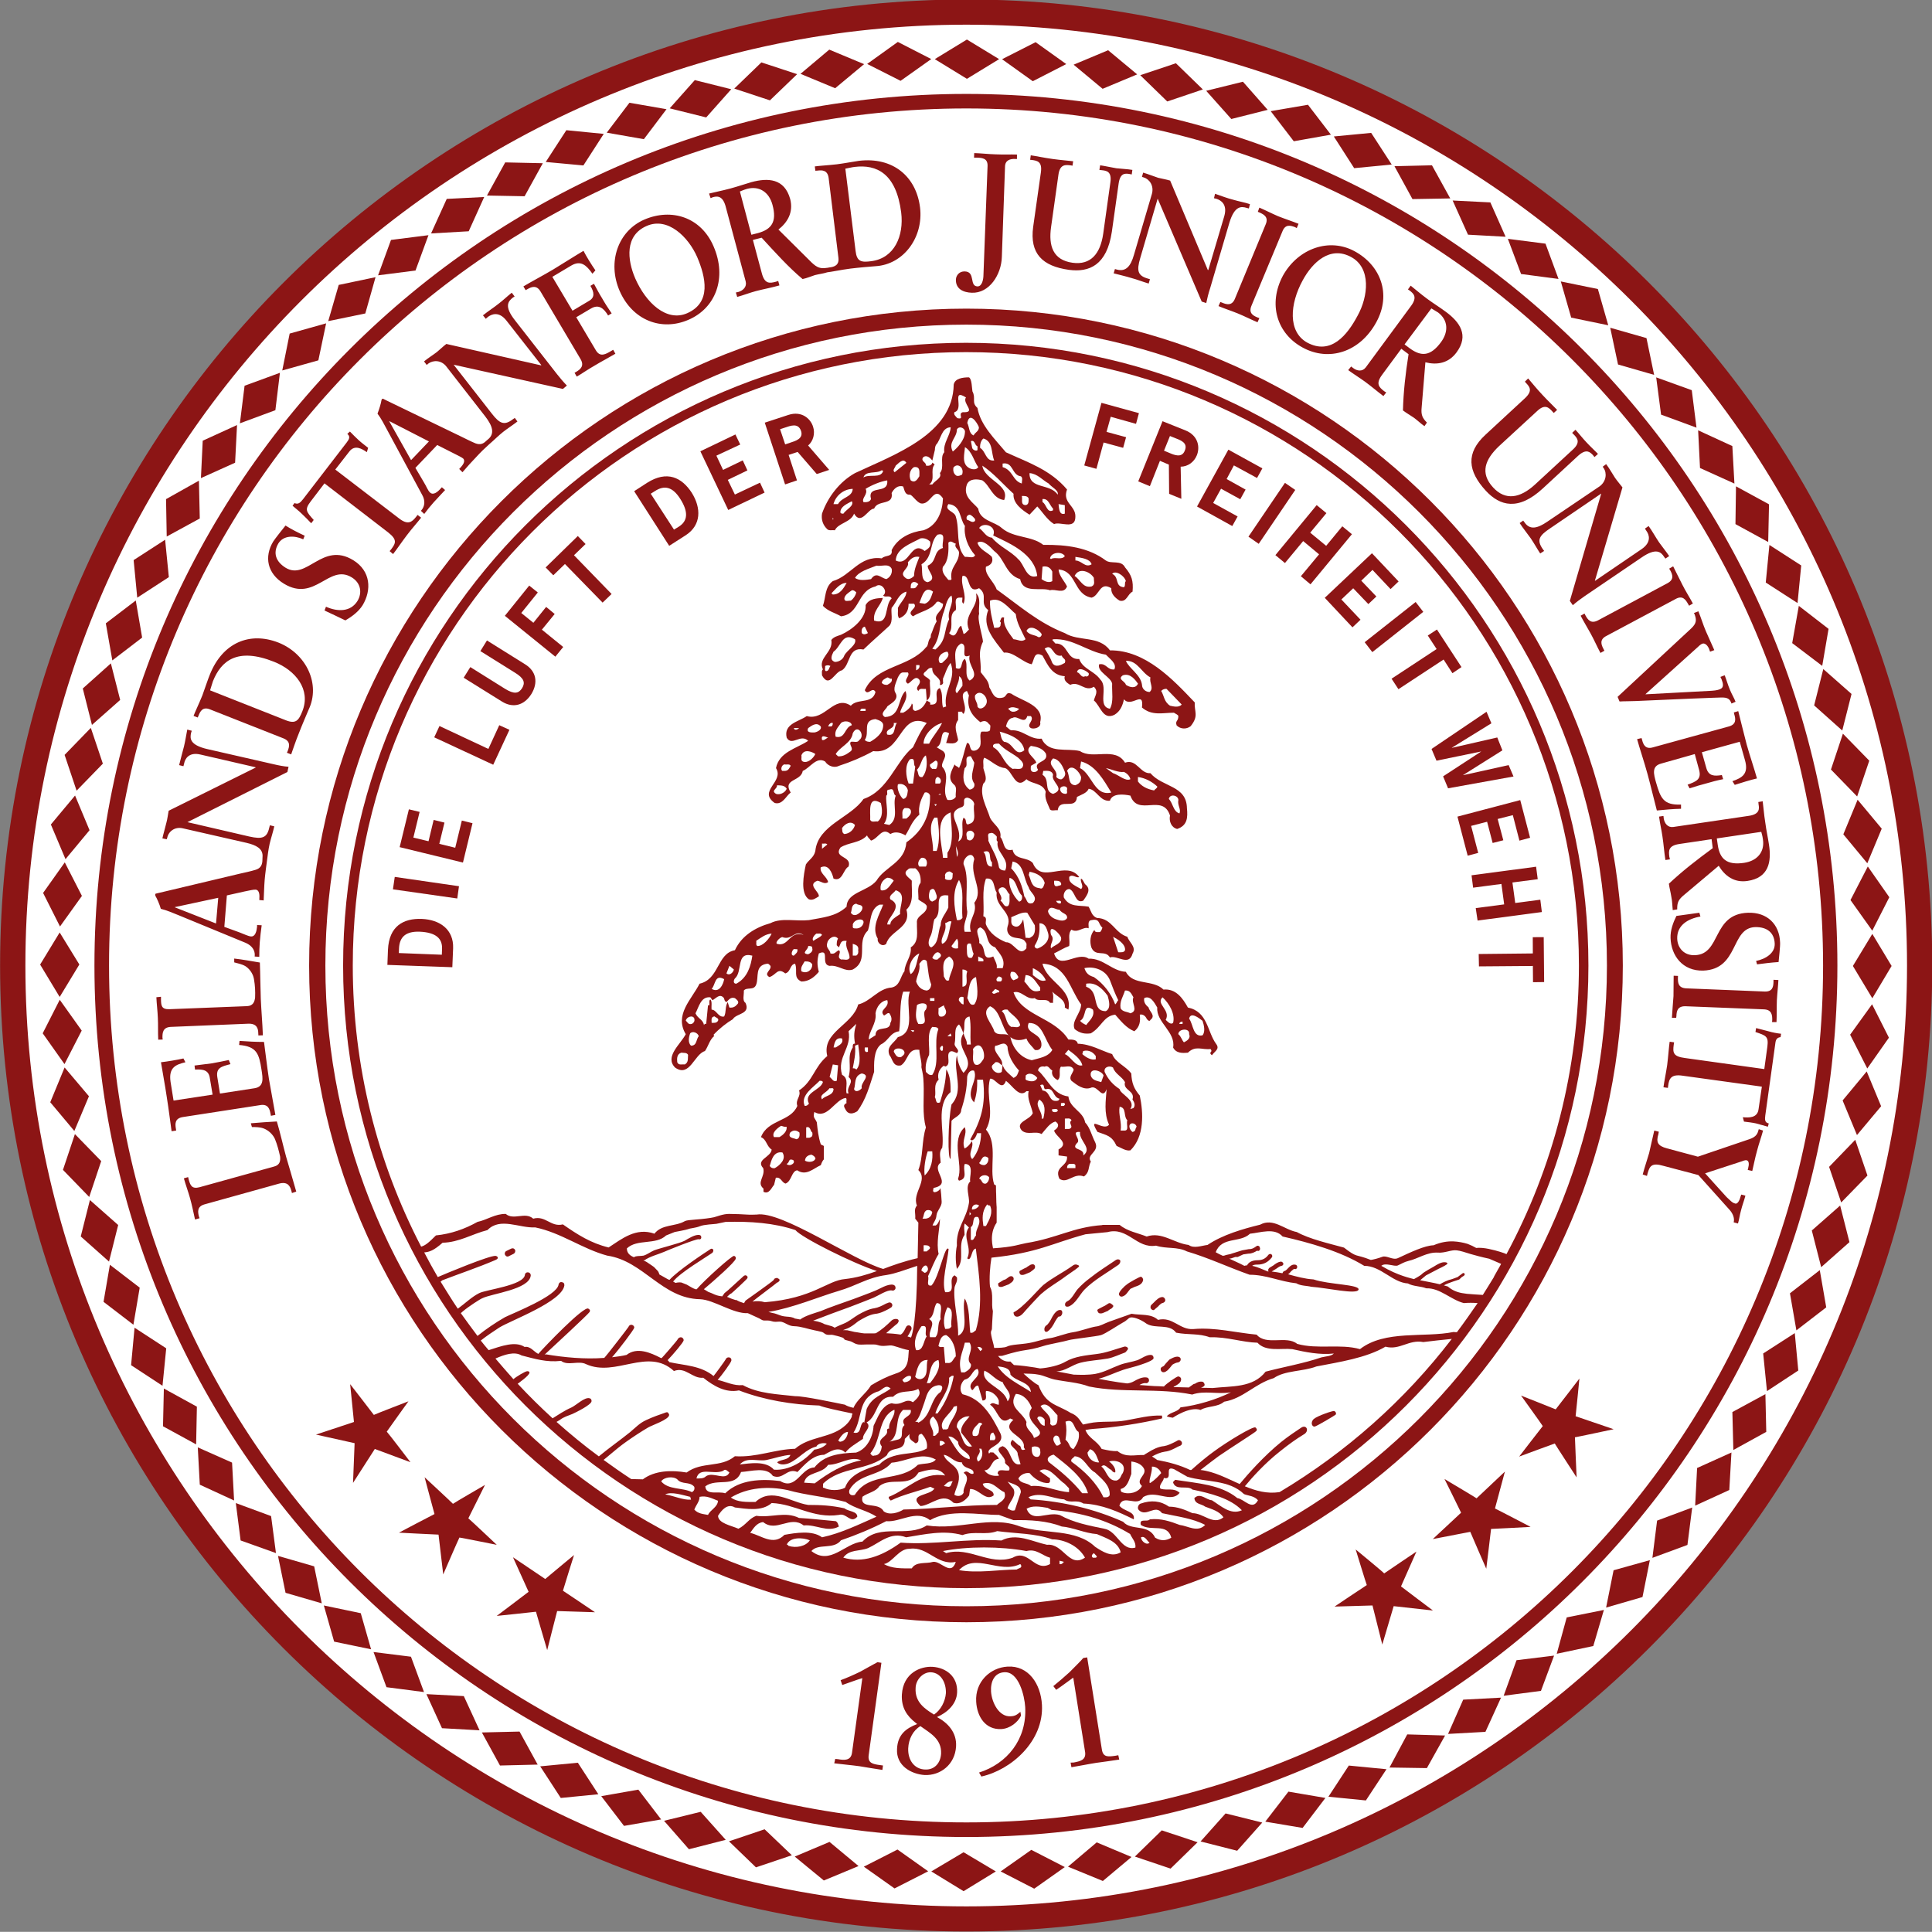 <svg height="249.977" width="250" xmlns="http://www.w3.org/2000/svg" xmlns:cc="http://creativecommons.org/ns#" xmlns:dc="http://purl.org/dc/elements/1.1/" xmlns:rdf="http://www.w3.org/1999/02/22-rdf-syntax-ns#" xmlns:xlink="http://www.w3.org/1999/xlink">
 <rect width="100%" height="100%" fill="#808080" stroke="none"/>
 <defs>
  <clipPath id="a">
   <path d="M36 117h54v53.995H36V117z">
   </path>
  </clipPath>
 </defs>
 <g clip-path="url(#a)" transform="matrix(4.63 0 0 -4.63 -166.668 791.646)">
  <path d="M89.595 143.998c0-14.691-11.907-26.602-26.589-26.602-14.696 0-26.61 11.911-26.61 26.602 0 14.693 11.914 26.602 26.61 26.602 14.682 0 26.589-11.909 26.589-26.602" fill="#ffffff">
  </path>
  <path d="M48.352 144.471c.008.276-.164.452-.627.472-.374.012-.559-.134-.576-.463l-.005-.134 1.202-.047.006.172zm-1.512-.035c.03.664.432.883.945.864.51-.021.895-.299.876-.82l-.022-.53-1.815.065.016.421zm1.937 1.435l-1.798.256.051.347 1.795-.26-.048-.343zm-1.052 2.42l-.175-.718.424-.102.143.596.302-.075-.144-.594.445-.109.185.76.298-.074-.267-1.1-1.769.431.258 1.057.3-.072zm1.921 1.76l.305.663.284-.129-.453-.976-1.649.766.147.316 1.366-.64zm-.039 3.031l1.066-.666c.318-.198.367-.516.175-.831-.197-.313-.508-.407-.824-.209l-1.068.665.186.297.969-.606c.256-.158.381-.135.477.016.094.152.061.275-.199.434l-.966.603.184.297zm1.421 1.341l-.462-.573.338-.274.357.444.239-.198-.358-.438.596-.484-.22-.271-1.411 1.142.681.845.24-.193zm1.335 1.354l-.324-.313 1.051-1.083-.251-.241-1.053 1.079-.325-.315-.214.219.899.878.217-.224zm2.611.489c.236.152.279.396.029.783-.206.321-.433.385-.706.205l-.113-.071.65-1.003.14.086zm-.893 1.221c.559.355.971.152 1.25-.277.269-.431.267-.905-.17-1.188l-.461-.295-.979 1.527.36.233zm2.604 1.071l-.666-.311.187-.398.55.266.13-.28-.548-.265.198-.41.702.332.128-.277-1.016-.486-.779 1.64.98.47.134-.281zm1.402.053c.143.046.368.111.299.324-.081.24-.298.146-.461.093l-.126-.042.142-.424.146.049zm-.058.774c.378.124.624-.109.692-.329.062-.189.006-.402-.138-.525l.589-.682-.348-.115-.534.617-.252-.083.233-.712-.332-.113-.568 1.726.658.216zm9.718-.249l-.707.198-.117-.422.546-.149-.082-.297-.547.149-.2-.736-.34.094.481 1.75 1.047-.288-.081-.299zm.927-.81c.133-.058.353-.154.435.06.099.228-.129.297-.295.363l-.119.047-.166-.41.145-.06zm.451.629c.376-.152.41-.487.32-.701-.075-.186-.252-.315-.451-.315l.019-.898-.341.14-.007.815-.25.107-.281-.709-.325.135.679 1.681.637-.255zm2.004-1.332l-.647.352-.203-.381.53-.295-.149-.27-.537.295-.22-.399.683-.377-.149-.268-.985.546.876 1.589.95-.523-.149-.269zm-.24-1.64l1.02 1.504.288-.198-1.021-1.506-.287.2zm2.172-.256l.451.546.269-.221-1.158-1.401-.269.226.509.612-.445.371-.509-.614-.267.221 1.154 1.398.272-.224-.453-.546.446-.368zm1.8-1.209l-.505.536-.314-.301.422-.442-.224-.212-.423.442-.331-.313.535-.566-.225-.213-.774.825 1.319 1.246.744-.788-.224-.214zm-.724-1.485l1.425 1.124.213-.276-1.424-1.125-.214.277zm2.453-.866l-.247.382-1.262-.829-.192.293 1.259.829-.247.378.256.168.686-1.05-.253-.171zm-.122-3.217l-.139.334 1.067.696-1.252-.258-.138.328 1.537 1.039.136-.322-1.105-.682v-.004l1.269.29.143-.36-1.097-.69.004-.003 1.268.281.136-.319-1.829-.33zm1.994-1.462l-.184.712-.424-.107.158-.595-.298-.076-.155.593-.447-.115.198-.755-.294-.078-.286 1.092 1.755.462.275-1.053-.298-.08zm-.117-1.743l.701.092.043-.345-1.796-.238-.052.348.795.104-.077.571-.791-.104-.044.346 1.804.24.046-.349-.707-.092.078-.573zm.497-2.214l-.004.454-1.507-.012-.007.346 1.513.016-.002.454.306.002.012-1.256-.311-.004z" fill="#8c1515">
  </path>
  <path d="M63.007 126.09c-9.903 0-17.916 8.017-17.916 17.908 0 9.892 8.013 17.911 17.916 17.911 9.877 0 17.901-8.019 17.901-17.911 0-9.891-8.024-17.908-17.901-17.908m0 36.266c-10.149 0-18.37-8.219-18.37-18.358 0-10.136 8.221-18.355 18.37-18.355 10.125 0 18.345 8.219 18.345 18.355 0 10.139-8.22 18.358-18.345 18.358" fill="#8c1515">
  </path>
  <path d="M50.283 136.085l-.129-.064c-.042-.014-.062-.074-.042-.107.02-.043.058-.062.1-.043l.135.067c.046.023.062.073.046.112-.024.042-.062.056-.11.035m23.007-4.539c-.032.018-.467-.133-.571-.219-.107-.09-.057-.237.031-.212.084.028.561.312.579.332.02.041 0 .076-.039.099m-7.236 3.956c.066.053.136.09.084.117-.054.028-.104.037-.167-.014-.297-.211-.532-.313-.817-.538-.134-.117-.571-.641-.83-.763.003-.161.161-.156.277-.016.011.019.444.493.502.537.267.228.404.281.684.491l.267.186zm-1.421-.14l.154.064s.079.058.115.09c.043.037.039.175-.105.117l-.098-.061-.011-.012-.048-.021-.127-.066c-.037-.023-.028-.054-.013-.09.019-.044.09-.039.133-.021m-.43-.062l-.096-.071-.066-.024-.125-.076c-.033-.013-.023-.045-.012-.089.02-.033.089-.033.127-.014l.162.062.077.055c.115.09.042.215-.067.157m3.1.458c-.025.032-.074.037-.118.01-.245-.166-.497-.323-.727-.507-.128-.095-.242-.198-.341-.307-.078-.089-.168-.281-.275-.331-.05-.021-.087-.065-.077-.111.001-.046.046-.06.102-.044.197.079.299.327.443.475.269.271.63.467.947.69.041.031.064.09.046.125m-1.663-1.389c-.083.016-.177-.072-.263-.249-.019-.037-.078-.145-.137-.182-.04-.023-.063-.083-.052-.131.008-.046.049-.062.09-.035.093.065.162.185.205.273.083.144.109.144.109.144.038-.013.075.024.091.074.012.055-.004.099-.043.106m2.247.931c-.028.009-.35-.173-.396-.216-.053-.032-.242-.215-.22-.281.008-.041.05-.07.095-.056.088.028.125.088.162.138l.062.076.117.054c.094.032.205.062.237.181.01.042-.019.09-.057.104m-.908-.746c-.044-.027-.097-.062-.097-.062l-.007-.004-.05-.024-.132-.069c-.044-.027-.025-.051-.004-.089.018-.04.087-.037.126-.023l.151.064s-.005.004.046.037c.048.025.068.039.068.039-.038-.019.047.032.031.069-.029.035-.087.09-.132.062m1.515.178c-.094.005-.182-.083-.246-.15l-.068-.066c-.033-.026-.038-.09-.01-.116.032-.039.076-.048.107-.006l.084.071c.032.037.096.097.12.097.046.011.084.037.084.085 0 .039-.034.078-.071.085m.035-2.102c.081.019.126.078.175.136l.059.074c.042.03.12.062.144.062.039 0 .083.034.088.075.008.037-.012.072-.052.082-.092.036-.261-.077-.265-.077l-.103-.112c-.02-.03-.056-.076-.076-.079-.041-.009-.074-.05-.059-.095.007-.047.044-.071.089-.066" fill="#8c1515">
  </path>
  <path d="M77.619 136.075c-.138.029-.274.041-.364.029-.073.043-.152.079-.241.114-.123.037-.252.062-.388.069-.177.009-.373-.025-.562-.108-.249-.007-.642-.194-.999-.36-.144-.064-.315.085-.436.037-.096-.037-.249-.078-.32-.087-.45.179-.361.043-.75.345-.416.115-.962.237-1.319.435-.346.062-.655.406-1.026.205-.484-.119-1.041-.279-1.469-.566-.163-.019-.382-.109-.528 0-.411.049-.75.38-1.172.235-.249.101-.539.145-.755.325h-.483c-.002 0-.002 0-.002-.005-.832-.06-1.239-.359-2.133-.504-.186-.033-.332-.107-.921-.145.006.01-.123.393.101.718v.435c-.012.156-.015.475-.019.604-.014.011-.032.016-.05.028-.15.444.117 1.125-.23 1.533.258.46-.014.91.113 1.421.145.037.328-.383.446-.058.186-.135.374-.485.573-.29h.062c-.052-.209.074-.41.115-.613-.082-.2-.513-.243-.306-.487.167-.139.372 0 .552-.097.125.143.222.301.384.35.09-.049.105-.134.025-.207l-.06-.046c.049-.182.451-.348.125-.528v-.166l.237-.032c.025-.29-.369-.271-.214-.62.22-.16.397.176.686.063.164.119.114.258.193.417-.142.2.256.267.12.541-.098.191-.145.412-.279.552-.053.313-.43.392-.468.726-.439.053-.582.495-.849.726.012.082.083.131.186.107.104.053.136-.071.213-.107-.036-.123.05-.22.151-.268.113.094.01.268.09.375.109-.025.295.072.357-.085-.027-.106-.148-.205-.062-.311.14-.106.347-.283.563-.186.187.042.301-.358.42-.046-.022-.312-.084-.671.067-.993-.151-.204-.612.286-.324-.202.262-.097.399-.102.535-.392.127-.051.259-.15.386-.124.395.387.365 1.045.262 1.531-.163.191-.226.352-.237.617-.161.215-.442.3-.535.542-.31.096-.596.28-.96.29-.023.117-.152.117-.263.117-.4.631-1.301.656-1.533 1.319.224.067.361-.22.594-.161.102-.122.339.023.426-.133h.085c-.011.085.028.185-.022.313.11-.128.381-.218.35-.444l.1-.058c.121.594-.6.764-.724 1.283.671-.026.762-.714 1.079-1.138 0-.247-.283-.471-.18-.69.15-.118.286-.141.452-.118.309.18.348.483.681.522.153-.172.314-.379.536-.464.151.122.174.279.151.464.076.019.152-.025.192-.112.02-.034.082-.097.105-.034.164.121-.039.244-.049.345-.089.078-.145.152-.123.264.172.083.281-.122.364-.264-.037-.408.522-.684.443-1.117.086-.168.266-.157.413-.145.214.211.387.074.634.103.079-.103-.081-.076.037-.175.088.123.23.175.114.323-.245.34-.232.9-.785 1.011-.14.253-.334.536-.682.502-.294.29-.854.106-1.052.497-.383.016-.631.383-1.041.367-.314.219-.813-.341-.965.147.152.072.274.155.423.207.028.153-.048.337.063.457.177-.109.329.097.479.038.01.072-.041.219.084.229.246.048.178-.113.301-.21-.014-.05-.024-.076-.063-.124-.075 0-.145-.021-.159.06-.124-.132-.135-.339-.085-.493.122-.276.382-.051.518-.277.198.074.533-.256.632.106.115.196-.099.316-.144.471-.364.112-.426.515-.852.527-.148.057-.16.195-.232.315-.274.048-.527-.025-.691.253-.027.107.042.24.149.24.172-.048.16-.424.392-.325.07.108.234.291.083.433-.073.049-.065.136-.143.184-.041-.084.092-.207 0-.292-.147.085-.332.157-.332.292v.045c.088.099.203-.045.279 0-.366.485-1.051-.217-1.297.391-.167.182-.503.071-.564.371-.278-.068-.225.23-.341.352.037.253-.2.35-.291.545-.095.302-.304.639-.186.952.137.108.028.304 0 .433.013.111-.028.221.028.29.176-.069.357-.274.579-.29.211-.07.287-.636.598-.311.156-.145.448-.095.538-.35-.042-.194.062-.341.121-.497.048-.049.139-.01.214-.022.051.362.507-.011.539.374.115.06.284.11.325.227.232-.024.31-.361.596-.334.062.217.392.182.572.143.211-.601.904.074 1.107-.557-.034-.166.042-.338.2-.375.284.095.3.317.273.581-.01.641-.68.58-1.021.978-.287-.023-.384.412-.709.293-.275.458-.898.078-1.258.324-.363.094-.876-.082-1.074.348-.328-.035-.524.258-.85.233-.047.014-.093.073-.146.108.023.097.075.23.186.239.135.086.335-.204.41.051h.1c.11-.122-.148-.244 0-.336.083-.037.3.011.26.165.126.472-.52.595-.81.799-.158.058-.114-.087-.238-.112-.251-.062-.282.142-.373.288-.02.191-.127.267-.242.425.023.349-.095.512.065.852-.01.155-.171.638-.108.772-.026.192.068.435-.086.578.086-.398-.372-.594-.199-1.015-.07-.06-.07-.097-.149-.122l-.066.23c-.122-.039-.122-.422-.339-.205.154.18-.046.509.187.643.03.12-.07.338.09.348h.095c.005-.059-.033-.132.033-.169.102.268-.091.495-.033.774.236.06.112-.518.467-.341.271-.203-.01-.41.255-.612-.187-.463.163-.827.438-1.189.259.037.518-.273.776-.325.078.134.06.378.302.243.152-.277.274-.553.624-.577-.042-.123.075-.195.151-.241.251.118.41-.21.661-.053.138-.134.035-.24 0-.383.183-.147.249-.559.573-.402.165.098.229.255.268.435.205-.253.567.278.503-.23.276-.24.581-.146.893-.146.057-.034.116-.059.124-.094 0-.156-.094-.12-.048-.26.111-.113.281-.109.391-.023.237.292.098.405.115.665-.612.645-1.377 1.463-2.37 1.455-.303.42-.87.24-1.261.482-.737.29-1.248.749-1.905 1.221-.083.232-.344.412-.299.636.121.037.216.114.166.273-.123.131-.348.201-.404.398.149.097.342-.1.468-.234.304-.224.317-.661.726-.785.083-.419.582-.214.835-.312.148.049.387-.119.475.107-.076.157-.222.292-.237.474.515-.039.411-.7.924-.787.226.061.226.462.55.264-.014-.155.109-.274.234-.348.201-.048.216.183.36.252.027.302-.024.46-.21.679-.109.216-.384.085-.536.191-.482.364-1.1.447-1.749.437-.334.263-.819.182-1.161.471-.193.181-.607.2-.658.543-.132.17-.441.327-.315.676.074.171.294.153.431.113.222-.149.279-.509.609-.55.175.426-.553.556-.609.961.317-.208.581-.524.872-.786-.026-.267.249-.462.447-.584l.216.23c.121-.12.27-.371.47-.493.173.081.595-.172.595.205.013.315-.372.384-.233.762-.475.562-1.111.762-1.707 1.039-.311.373-.715.76-.797 1.241-.175.154-.035.267-.14.463-.014.071-.014.354-.098.391-.173 0-.39-.029-.425-.2-.021-1.391-1.638-1.948-2.759-2.476-.422-.234-.76-.665-.922-1.133-.026-.17.025-.318.147-.435.05-.049.137-.018.213-.029.097.206.445.216.536.464.202-.343.387.141.56.141.102.257.55.076.49.435.06.117.174.23.323.182.036-.094.047-.242.187-.226.074-.016.175-.196.298-.244.289-.071.365.518.627.139-.013-.355-.152-.759-.542-.891-.359-.049-.719-.206-.893-.556.034-.205-.176-.127-.275-.23-.628.088-.866-.493-1.371-.636-.23-.172-.191-.462-.275-.69.146-.155.335-.194.506-.293.539.064.442.714.964.834.115.089.227 0 .263-.107.012-.06 0-.107-.048-.145.048-.071.187.026.236-.083-.215-.193-.049-.764-.49-.619-.034.281.18.403.244.633-.158-.009-.381-.014-.481-.2.028-.369-.373-.686-.688-.829-.102-.037-.195-.053-.27-.145.061-.35-.389-.497-.236-.823-.042-.039-.025-.107-.025-.167.211-.376.35.106.559.142.246.168.162.663.6.581.263.253.477.433.723.663.115.133.038.375.064.5.137.154.189.395.412.454.01-.143-.163-.3-.238-.454.015-.097-.026-.21.036-.291.175.068.264.199.264.408h.152c.121-.131-.241-.214-.029-.352.211.138.511.173.662.401.075.036.111-.037.176-.049.014-.209-.278-.278-.176-.493-.089-.15-.109-.263-.162-.375l-.007-.079c-.087-.082-.053-.227-.132-.275-.47-.565-1.383-.493-1.708-1.194.087-.179.21.12.299-.052-.089-.349-.499-.166-.69-.383-.469.316-.718-.433-1.231-.29-.225-.156-.653-.216-.561-.604.149-.253.385.123.6-.087-.326-.216-.811-.311-.899-.762.236-.384-.515-.636-.037-.975.223-.062.322.205.448.291-.237.389.284.3.337.605.198.079.382.41.625.263.075-.122.249-.191.384-.122.334.108.652.242.96.412.815-.106.725 1.124 1.496.786-.158-.191-.261-.424-.384-.678-.483-.387-.684-1.208-1.384-1.446-.354-.521-1.271-.727-1.346-1.453-.038-.18-.178-.242-.264-.376-.063-.29-.163-.81.086-.976.115-.037.188.035.276.083.021.132-.337.325-.039.438.102-.016.198-.113.299-.039-.034.158-.239.242-.208.412.223.105.321-.157.359-.314.25-.098.266.253.42.337.104.302-.43.232-.228.531.217.146.556.123.746.341.008-.05.075-.098.109-.147.216.062.302.389.541.184.133.084.299.037.421-.037.125.191.178.399.39.579-.042.242.059.456.149.617.07.023.136-.026.149-.086.011-.518-.186-.978-.661-1.305-.042-.569-.6-.677-.837-1.073-.253-.306-.824-.316-.834-.726-.298-.28-.677-.301-1.052-.375-.361-.039-.772.074-1.075-.085-.42-.118-.807-.35-.994-.756-.504-.09-.432-.811-.988-.936-.223-.441-.711-.866-.386-1.411-.151-.288-.598-.631-.298-.933.409-.288.537.376.834.461.097.138.127.313.261.423l-.022.031c.174.184.366.333.549.442 0 0-.002.008 0 .009.111.151.488.131.346.442-.098.066-.037.226-.047.345.086.106.283-.011.346.168.078.208-.047.532.302.581.048.011.066-.032.097-.06.036-.12-.206-.211-.031-.313.194.057.226.278.444.102.161.045.125.253.275.271.078-.2-.064-.387.175-.497.202 0 .352.11.488.271-.05.194-.05.321 0 .514.324.145.036-.306.3-.348.246.034.424-.177.648-.102.476.257.077.762.424 1.09.086.252.052.604.327.724h.1c-.1-.276-.341-.627-.152-.952-.024-.121.128-.243.237-.143.102.371.714.447.563.954.222.205.139.519.151.809-.053.073-.286.191-.109.312.046.061.13.022.205.037.137-.096.164-.276.149-.411-.11-.12-.048-.341-.061-.459.076-.072.187-.099.234-.182.027-.23-.307-.251-.274-.483-.009-.244.068-.521-.173-.677.029-.254-.164-.423-.175-.667-.121-.152-.121-.407-.359-.455-.375-.024-.586-.392-.935-.473-.152-.576-1.028-.771-.864-1.442-.372-.31-.39-.693-.789-.962.065-.168-.11-.253-.048-.431-.185-.446-.827-.377-1.016-.873.162-.069.152-.253.299-.348-.021-.218-.458-.28-.236-.52.063-.242-.198-.394.007-.571v-.089c.161-.082.232.131.296.193l.049.2c.15.025.159-.135.274-.163.174.071.161.347.324.371.251-.171.462.059.66.144.019.056.043.117.083.16v.377c-.025.013-.057.027-.083.041-.071.217-.088.396-.112.618-.048.119-.119.122-.068.29.36-.219.573.348.875.392.045-.021.007-.093.025-.143-.115-.056-.064-.116-.025-.19.08-.144.211-.11.324-.039.247.328.349.731.47 1.101 0 .205-.025.592.187.765.226.108.254.334.513.369.053.366 0 .768.113 1.107h.187c-.151-.38.21-1.128-.336-1.271-.114-.173-.325-.256-.238-.497.098-.121.098-.341.327-.291.211.145.175.482.512.433 0-.158.075-.325.057-.486.04-.184.055-.249.06-.433l.001-.007c.019-.425-.043-.872.065-1.243-.124-.374-.071-.822-.211-1.191.29-.283-.184-.642-.04-.99-.097-.113-.033-.214-.048-.368l.088-.111-.02-.992c-.414-.097-.693-.201-.963-.302-.844.241-2.836 1.633-3.533 1.52 0 0-.196-.009-.284 0-.092.006-.32.018-.492.018-.171 0-.348-.078-.424-.094-.076-.019-.321-.051-.497-.062-.175-.014-.273-.023-.315-.047-.271-.156-.638-.08-.849-.35-.511.184-.912-.145-1.28-.385-.497.121-.865.357-1.278.645-.339-.083-.483.256-.829.16-.226.202-.546-.056-.768.133-.298.004-.519-.166-.789-.223-.357-.2-.741-.335-1.162-.378-.203-.205-.3-.283-.413-.314-1.225 2.356-1.911 5.03-1.911 7.858 0 9.469 7.67 17.142 17.14 17.142 9.459 0 17.128-7.673 17.128-17.142 0-2.915-.731-5.662-2.024-8.067-.049.026-.268.099-.482.143m-1.767-.737l.344.18s.188.087.237.128c.053.04-.023.076-.129.053-.101-.024-.24-.119-.24-.119s-.283-.154-.322-.201c-.043-.048-.227-.145-.227-.145-.075.024-.438.088-.913.371.117.101.355-.029.46.01.105.045.166.094.302.128.254.055.521.252.823.231.197-.014.368.083.523.064.108-.012.225-.053.388-.103.132-.037.297-.084.521-.132l.332-.143c.006 0-.189-.329-.187-.334-.004-.009-.014-.022-.014-.034-.098-.166-.207-.331-.31-.5-.145.01-.297.016-.444.031l-.135.02c-.156.027-.292.089-.398.184-.037.012-.069.021-.111.032.076.042.157.074.257.107l.033.011.138.046.07.067.059.036c.019.014.037.053.019.063-.019.015-.037.021-.048.011l-.092-.068-.051-.04-.124-.046-.034-.012c-.136-.032-.245-.089-.341-.145-.174.044-.365.074-.55.113l.164.136zm.864-1.587c-.035 0-.055 0-.096.005-.817-.166-1.914.064-2.613-.479-.563.157-1.181-.014-1.756.147-.3.246-.865-.06-1.133.258-.592.055-1.162.21-1.767.156-.387-.029-.575.357-.99.257-.191.179-.483.124-.737.17 0 0-.004-.002-.009-.002l-.622-.221c-.142-.052-.246-.123-.374-.134-.122-.016-.452-.134-.632-.159-.18-.023-.495-.147-.647-.166-.154-.016-.372-.099-.582-.135-.219-.04-.51-.04-.623-.102-.056-.03-.23-.035-.352-.035-.014.113-.064.242-.083.359v.008c-.008.059 0 .106.019.154.002.11.014.267.028.505-.055.211.029.486-.081.683-.026.23.003.595.041.813 1.29.134 1.691.401 2.628.654 0 0 .61.06.614.06.571.154.811-.468 1.357-.378.3-.096.591-.022.864-.161.61-.181 1.165-.446 1.752-.652.464 0 .848-.191 1.304-.239.128-.076.287-.064.418-.097.44-.03 1.281-.228 1.322-.08.038.145-.834.14-1.257.285-.249.016-.475.079-.714.145.038.019.058.049.087.083.054.047.075.069.095.065.028-.016.063.004.072.036.012.031-.006.069-.033.079-.106.032-.172-.048-.227-.102-.031-.036-.072-.071-.097-.071-.019 0-.042-.034-.052-.062-.103.021-.202.037-.301.048l.118.072c.053.036.102.075.147.085.037 0 .065.035.062.062-.008.034-.043.06-.069.058-.083-.007-.154-.063-.214-.108l-.11-.067c-.025-.026-.046-.065-.025-.088 0 0 .003-.007.008-.011h-.029c-.137.053-.284.127-.434.156.033.028.077.035.153.035.168 0 .294.069.398.202.019.023.014.063-.011.083-.022.021-.064.014-.085-.011-.079-.106-.168-.152-.302-.152-.18 0-.261-.076-.295-.143-.026 0-.052-.007-.076-.014-.136.074-.282.134-.422.201l.047.006.093.03.023.01h.072l.157.073.143.021c.101 0 .169.039.248.085.01-.005.021-.018.033-.009.032.004.05.041.045.074l-.009.028c-.004.02-.016.031-.037.039-.018.007-.039.006-.053-.008-.085-.059-.123-.084-.221-.084l-.18-.033-.053-.016-.168-.053-.054-.016-.05-.018-.098-.021-.039-.01c-.017-.006-.039-.013-.039-.013-.011 0-.028-.002-.04-.005-.064.028-.131.06-.198.099.166.447.677.251.958.518.292.028.686.177.911-.078.769-.175 1.625-.417 2.282-.82.466 0 .784-.465 1.22-.492.15-.086.353-.072.514-.136.385.013.681-.318 1.049-.413.127.011.256.011.386 0-.192-.279-.378-.545-.579-.813m-4.958-4.47c-.357-.053-.662.037-.969.163.2.243.562.646.981.975.251.203.469.355.653.467.183.093.094.291-.052.201-.132-.088-.382-.254-.569-.406-.481-.391-.92-.888-1.159-1.174-.352.156-.7.348-1.093.393.187.143.379.295.505.385.333.23 1.031.67 1.052.703.033.034.013.071-.021.099-.056.05-.795-.399-1.151-.662-.185-.131-.431-.335-.642-.525h-.033c-.288.137-.597.22-.919.279-.047.037-.099.067-.146.098.111.062.236.117.359.135.13.013.252.079.368.141l.06.025c.047.018.061.069.04.11-.027.039-.064.061-.111.037l-.061-.034c-.101-.051-.216-.108-.319-.124-.161-.014-.315-.093-.449-.178-.035-.025-.077-.041-.113-.071-.246.011-.506-.083-.74.111-.14-.01-.284.024-.442.059-.133.237-.359.286-.453.53.096.014.171.029.208.029.629.044 1.32.152 1.93.293.011.018.003.055 0 .081-.35.013-.671-.076-1.009-.136-.332-.062-.701-.008-1.031-.08-.029-.004-.09-.017-.167-.035-.099.129-.142.248-.348.327-.396.246-.686.219-.897.773-.11.049-.319.233-.417.325.14-.007.274 0 .417-.03.152-.025.296-.103.448-.136.32-.066.659-.08.967-.196.943-.19 1.939-.031 2.883-.225.341.12.702 0 1.082.062-.425-.207-.917-.356-1.411-.421-.07-.13-.273-.124-.383-.249.063-.027.17-.039.17-.039s.472.324.775.217c.194.117.475.071.659.23.535.089.86.507 1.387.659.313.22.817.181 1.191.326.641.125 1.389.235 1.931.553.394-.108.652.207 1.057.129.265.035.53.06.796.088-1.311-1.712-2.951-3.169-4.814-4.282m-7.522 3.65c-.15-.016-.264.053-.343.154l.113.005c.722.223.618.108 1.167.279.136.044.578.122.699.161.121.033.775.103.898.14.122.037.492.286.608.349.128.064.144.124.212.142.06.018.255-.027.455-.175.249-.148.636.012.823-.249.349-.067.631-.014.939-.128.484.016.912-.143 1.334-.152.239-.263.663-.146.974-.18.368-.083.772-.166 1.161-.122-.071-.078-.229-.078-.348-.108-.492-.169-1.041-.263-1.559-.399-.354-.458-.952-.398-1.483-.458-.106.004-.214.007-.323.007.052.022.097.048.101.073.005.042-.029.093-.063.097-.091.014-.161-.027-.203-.055l-.042-.011-.101-.072c-.01-.005-.023-.014-.026-.023-.142.005-.299.009-.432.011l.009.016.032.012c.065.041.183.095.169.207-.012.038-.04.056-.079.063-.046 0-.349-.214-.401-.282-.095.008-.18.008-.272.012l-.155.011c-.061.005-.172.014-.257.019.057.037.126.057.168.053.046-.013.089.021.099.06.007.048-.018.09-.063.097-.123.023-.264-.053-.355-.104-.056-.032-.117-.053-.192-.062-.124.013-.358.048-.489.072l-.313.057c.237.06.447.168.686.249.122.041.252.068.371.105.079.024.463.139.482.217.005.041-.016.083-.048.092-.125.033-.296-.104-.406-.143-.163-.053-.329-.071-.484-.129-.231-.085-.438-.207-.687-.253-.202-.034-.399-.028-.607-.021l-.156.03c-.16.032-.328.06-.328.06.236 0 .44.184.671.242.251.064.509.071.769.118.16.031.325.113.479.168.023.015.009 0 .066.069.059.064-.043.112-.091.094-.261-.074-.492-.17-.768-.205-.292-.037-.607-.064-.866-.212-.184-.111-.496-.175-.713-.191l-.15.027c-.171.028-.385.056-.582.068-.034.034-.07.064-.1.098m-2.777.671c-.032.011-.064.021-.099.031.041.052.067.111.094.166l.014.021c.018.047.001.095-.041.113-.036.021-.087.005-.104-.036l-.014-.024c-.046-.096-.079-.159-.142-.189-.157.026-.302.033-.403.039.107.091.204.185.311.267.119.135-.065.171-.158.088-.138-.135-.275-.258-.437-.355-.018 0-.036-.006-.054-.006h-.266c-.094.006-.187.032-.278.041l-.204.047c-.041.004-.075 0-.119.004.074.029.145.05.214.094.074.042.145.104.212.154.141.086.31.183.472.206.136.011.265.078.376.136l.058.036c.038.016.06.067.036.107-.018.036-.062.053-.102.033l-.07-.027c-.1-.055-.213-.11-.316-.127-.162-.022-.313-.103-.454-.181-.133-.079-.262-.194-.416-.254-.074-.029-.141-.06-.211-.092-.007-.002-.017-.009-.03-.019-.021.014-.045.028-.075.04l-.214.062c-.018.009-.037.021-.064.032-.079.03-.162.053-.252.063.345.135.696.265 1.045.391.217.085.435.165.647.253.116.048.386.228.512.201.046-.014.091.018.099.06.005.048-.016.084-.061.099-.158.034-.378-.115-.512-.167-.201-.084-.406-.156-.604-.232-.311-.113-.623-.214-.924-.34-.093-.033-.425-.121-.563-.231l-.152.028c-.01.009-.026.014-.042.022-.095.033-.166.023-.261.039-.086.012-.169.054-.253.079-.061.009-.123.03-.18.044.673.108 1.434.431 1.942.58.541.155.809.378 1.356.451.254.04.468.127.86.256l-.008-.495c-.038-1.271-.165-1.508-.165-1.508m-3.742 1.669l-.063-.018c-.023-.012-.025-.039-.041-.051-.049-.053-.717-.525-.775-.566-.022-.024-.042-.074-.045-.074-.044.013-.092.033-.128.044l-.103.051v-.01c-.08.026-.155.049-.224.085l-.015.001v.011l.084.076s.027.014.03.014c.017.009.45.407.45.428l.001.018c.005 0 .005.003.005.01 0 .013-.014.027-.031.041-.024.018-.046.009-.069 0l-.447-.407-.1-.081-.015-.023c-.02-.028-.033-.042-.046-.067-.121.011-.181.033-.295.087l-.098.038c-.045.025-.083.054-.12.073h-.004c.285.239.876.758.894.857.007.034-.014.069-.049.076-.067.007-.848-.698-1.044-.933h-.031c-.091.03-.167.088-.246.129l-.151.06c-.049.005-.103.005-.162-.012l-.068.038c.181.244.931.686 1.085.796.026.016.042.046.038.095-.025.025-.043.037-.074.02-.195-.126-.921-.607-1.151-.864l-.044.017-.24.136c-.009.044-.033.094-.064.119l-.085.088c-.051.039-.108.074-.168.115-.037.03-.086.051-.133.071h.03c.17.116.37.159.55.236.076.036.895.368.971.354.029-.011.063.003.07.035.006.039-.007.073-.041.081-.119.033-.326-.102-.422-.158-.134-.071-.717-.214-.855-.269-.101-.043-.191-.117-.295-.147-.056-.014-.234-.002-.265-.046-.113.046-.2.115-.2.248.293.275.804.086 1.097.362l.239.096s.344.063.382.082c.04.022.202.031.319.078.117.052.409.059.466.069l.254.053c.695.02 1.359-.028 1.953-.228.166-.208 1.609-.93 2.277-1.145-.285-.104-.575-.189-.891-.224-.496-.039-.893-.543-2.241-.647-.111.033-.231.039-.345.017.024.03.673.511.69.534.013.002.02.005.02.005.131.096-.045.115-.021.126m3.314-2.676c-.237-.08-.465-.193-.691-.331-.143-.238-.391-.392-.488-.627-.118.025-.2.06-.24.088-.193.039-1.174.248-1.381.237-.5.057-1.026.067-1.473.31-.258-.024-.471.095-.702.146.115.129.378.486.383.543.007.046-.021.079-.061.086-.043.007-.084-.014-.099-.056-.007-.023-.303-.426-.338-.465-.361.295-.813.295-1.239.389-.01.024-.031.046-.047.053.156.16.437.493.45.553.005.042-.026.076-.064.088-.043.005-.086-.019-.102-.056-.009-.029-.425-.506-.444-.52-.001 0-.004-.005-.007-.005-.007 0-.016 0-.025.005-.277.143-.663.313-.954.083-.129-.031-.262-.048-.405-.065.215.245.604.763.619.822.007.042-.027.072-.062.083-.041.01-.085-.014-.095-.053-.013-.028-.621-.81-.644-.829-.016-.012-.023-.027-.033-.041-.548-.042-1.12.013-1.632.099-.016-.004-.028-.004-.038-.008.234.217 1.214 1.123 1.259 1.194.02.044.004.071-.038.092-.122.083-1.224-1.064-1.398-1.266-.128.066-.222.223-.382.195-.258.171-.649.025-1.005-.09-.076.09-.15.175-.221.269.163.129.352.254.518.363.326.202 1.757.723 1.819 1.178.004.054-.024.086-.07.09-.043.014-.086-.021-.092-.067-.043-.318-1.267-.797-1.497-.911-.262-.15-.541-.339-.769-.524-.159.212-.315.425-.466.636.01.014.035.028.066.058.143.122.485.345.539.361.265.131 1.307.242 1.349.63.004.052-.03.087-.07.091-.048.009-.09-.025-.093-.069-.03-.295-1.094-.414-1.277-.511-.207-.102-.401-.293-.59-.429l-.01-.004c-.168.247-.319.499-.479.753l.048.039c.498.192.996.357 1.479.564.13.053.055.111.011.118-.171.016-1.394-.495-1.617-.592-.131.226-.258.453-.379.689.149.014.263.05.514.271.462.009.828.246 1.254.353.356.368.889.05 1.336.075.724-.149 1.308-.598 2.012-.789 1.013-.148 1.528-1.2 2.595-1.218.388-.016.922-.41 1.334-.39l.277-.127c.064-.022.107-.073.175-.078h.101c.068 0 .102-.02.163-.032.078-.014.155.011.224-.004.119-.03.207-.122.353-.123.191-.004.379-.077.566-.114.07-.017.16-.031.217-.049.052-.019.071-.06.133-.074.049-.012.114.003.166-.007.054-.013.187-.042.243-.066.042-.007.07-.033.086-.065.055-.023.106-.028.17-.049.063-.022.103-.061.171-.078.076-.023.179-.009.265-.009.066 0 .144-.002.216 0 .094 0 .133-.037.217-.039.08-.005.147.007.226.012.105.013.298-.091.53-.132-.024-.281.003-.54-.367-.654m-1.474-1.504c-.387-.301-.952-.258-1.338-.598-.571-.014-1.073-.247-1.682-.208-.4-.332-.92-.138-1.349-.455-.423.07-.885.061-1.224-.191l-.326.008c-.258.169-.516.349-.771.535.059.044.121.103.18.149.145.122.295.247.451.357.198.141.402.274.612.399.104.064.59.221.59.354 0 .007 0 .01-.007.019-.014.041-.038.065-.078.051-.184-.063-.372-.129-.549-.212-.191-.084-.303-.212-.462-.344-.285-.23-.588-.44-.869-.674-.412.302-.798.622-1.183.963.025.016.053.033.092.055.106.083.233.119.354.168.096.044.512.247.532.35.007.036-.012.08-.052.087-.137.046-.384-.202-.516-.26-.191-.083-.347-.193-.52-.299-.335.306-.664.631-.977.967.013.007.034.016.053.037.132.099.396.299.22.313-.055.004-.322-.161-.391-.224-.168.189-.336.383-.502.577.255.113.534.205.729.087.376-.095.694-.198 1.105-.152.188-.148.49.018.699-.092.829-.375 1.721.483 2.455-.191.33.126.509-.219.82-.189.292-.233.629-.429.997-.353.703-.271 1.492-.4 2.246-.423.119-.053.523-.14.926-.222 0-.029-.027-.062-.017-.089-.071-.15-.147-.221-.248-.3m3.44 30.312c-9.617 0-17.41-7.79-17.41-17.404 0-9.603 7.793-17.401 17.41-17.401 9.597 0 17.394 7.798 17.394 17.401 0 9.614-7.797 17.404-17.394 17.404" fill="#8c1515">
  </path>
  <path d="M63.007 120.049c-13.242 0-23.962 10.725-23.962 23.949 0 13.231 10.72 23.953 23.962 23.953 13.215 0 23.942-10.722 23.942-23.953 0-13.224-10.727-23.949-23.942-23.949m0 48.308c-13.463 0-24.37-10.905-24.37-24.359 0-13.45 10.907-24.357 24.37-24.357 13.447 0 24.342 10.907 24.342 24.357 0 13.454-10.895 24.359-24.342 24.359m.914.972l-.9.548-.898-.548.898-.55.9.55zm-3.774-.14l-.973.406-.804-.677.969-.402.808.673z" fill="#8c1515">
  </path>
  <path d="M56.434 168.488l-1.018.255-.702-.789 1.02-.254.7.788zm-3.563-1.248l-1.045.103-.576-.888 1.052-.097.569.882zm-3.341-1.764l-1.047-.053-.438-.965 1.052.06.433.958zm-3.037-2.241l-1.029-.216-.293-1.012 1.036.214.286 1.014zm-2.672-2.672l-.988-.362-.131-1.05.992.367.127 1.045zm-2.264-3.015l-.919-.516.019-1.045.924.504-.024 1.057zm-1.765-3.349l-.837-.638.182-1.036.833.638-.178 1.036zm-1.256-3.56l-.733-.755.335-1 .734.755-.336 1zm-.728-3.759l-.606-.854.472-.938.613.855-.479.937zm-.141-3.84l-.476-.937.609-.861.481.937-.614.861zm.424-3.754l-.334-1 .734-.757.335 1.002-.735.755zm.978-3.652l-.178-1.036.835-.64.176 1.036-.833.64zm1.508-3.459l-.024-1.055.926-.506.021 1.054-.923.507zm2.011-3.201l.134-1.045.988-.353-.136 1.034-.986.364zm2.46-2.862l.288-1.011 1.032-.214-.288 1.009-1.032.216zm2.867-2.478l.435-.952 1.05-.059-.44.956-1.045.055zm3.18-2.018l.575-.884 1.05.104-.573.881-1.052-.101zm3.461-1.522l.696-.795 1.028.263-.7.783-1.024-.251zm3.653-1l.813-.668.97.403-.811.675-.972-.41zm3.817-.415l.902-.552.901.552-.901.536-.902-.536zm3.82.133l.974-.4.801.671-.973.408-.802-.679zm3.705.705l1.023-.26.701.788-1.025.255-.699-.783zm3.573 1.25l1.047-.104.576.873-1.053.102-.57-.871zm3.344 1.755l1.044.058.436.956-1.057-.056-.423-.958zm3.037 2.24l1.022.217.296 1.008-1.039-.209-.279-1.016zm2.674 2.681l.979.361.133 1.046-.981-.366-.131-1.041zm2.262 3.014l.92.507-.024 1.055-.923-.501.027-1.061zm1.762 3.344l.834.643-.18 1.04-.834-.647.18-1.036zm1.252 3.574l.734.753-.341.999-.731-.757.338-.995zm.729 3.745l.605.861-.471.933-.613-.85.479-.944zm.14 3.851l.476.935-.601.859-.484-.938.609-.856zm-.423 3.751l.339 1-.737.755-.334-1.002.732-.753zm-.976 3.65l.177 1.034-.831.643-.185-1.041.839-.636zm-1.51 3.462l.023 1.053-.923.503-.015-1.056.915-.5zm-2.004 3.196l-.132 1.047-.994.358.136-1.041.99-.364zm-2.466 2.861l-.29 1.013-1.036.212.29-1.011 1.036-.214zm-2.869 2.474l-.426.96-1.054.053.429-.955 1.051-.058zm-3.183 2.018l-.574.885-1.044-.1.569-.886 1.049.101zm-3.466 1.529l-.692.786-1.027-.254.702-.788 1.017.256zm-3.648.991l-.812.675-.964-.404.81-.674.966.403zm-1.982.288l-.857.612-.937-.476.859-.615.935.479zm-3.773.14l-.934.479-.857-.615.934-.472.857.608zm-3.748-.422l-.999.329-.758-.732.996-.329.761.732zm-3.651-.979l-1.036.18-.634-.836 1.037-.182.633.838zm-3.457-1.51l-1.051.023-.51-.926 1.052-.02.509.923zm-3.196-2.011l-1.047-.133-.361-.989 1.046.134.362.988zm-2.86-2.464l-1.019-.286-.207-1.031 1.009.283.217 1.034zm-2.49-2.842l-.959-.438-.05-1.045.955.43.054 1.053zm-2.01-3.206l-.88-.569.101-1.05.883.574-.104 1.045zm-1.516-3.455l-.785-.702.256-1.018.789.698-.26 1.022zm-1.001-3.694l-.676-.809.409-.969.672.809-.405.969zm-.43-3.827l-.546-.897.546-.905.55.907-.55.895zm.138-3.773l-.401-.972.673-.803.408.971-.68.804zm.707-3.705l-.256-1.018.79-.702.256 1.022-.79.698zm1.248-3.568l-.097-1.047.878-.576.104 1.047-.885.576zm1.767-3.344l.056-1.043.959-.442-.057 1.059-.958.426zm2.242-3.033l.211-1.032 1.012-.294-.212 1.034-1.011.292zm2.67-2.687l.362-.983 1.048-.136-.364.988-1.046.131zm3.028-2.248l.506-.924 1.053.026-.506.923-1.053-.025zm3.336-1.78l.636-.831 1.038.18-.637.833-1.037-.182zm3.57-1.262l.754-.728 1.003.338-.761.726-.996-.336zm3.769-.709l.858-.608.94.479-.857.608-.941-.479zm3.824-.133l.938-.482.855.604-.936.481-.857-.603zm3.751.415l.998-.336.755.737-1.001.332-.752-.733zm3.645.976l1.043-.175.637.838-1.033.176-.647-.839zm3.471 1.513l1.045-.016.509.911-1.058.031-.496-.926zm3.191 2.006l1.042.136.367.986-1.05-.129-.359-.993zm2.863 2.464l1.017.295.206 1.031-1.014-.283-.209-1.043zm2.489 2.849l.954.437.06 1.048-.96-.433-.054-1.052zm2.007 3.201l.875.576-.098 1.045-.883-.569.106-1.052zm1.515 3.464l.79.7-.26 1.022-.792-.697.262-1.025zm1 3.692l.675.806-.403.972-.673-.811.401-.967zm.429 3.823l.539.903-.539.896-.543-.896.543-.903zm-.14 3.773l.403.967-.674.809-.399-.967.67-.809zm-.7 3.71l.259 1.022-.789.696-.256-1.016.786-.702zm-1.25 3.563l.103 1.05-.889.573-.102-1.05.888-.573zm-1.764 3.339l-.058 1.048-.956.44.052-1.053.962-.435zm-2.244 3.038l-.214 1.028-1.013.289.218-1.027 1.009-.29zm-2.672 2.681l-.364.986-1.052.135.369-.983 1.047-.138zm-3.026 2.25l-.511.926-1.048-.025.503-.919 1.056.018zm-3.335 1.782l-.641.836-1.042-.179.645-.841 1.038.184zm-3.579 1.264l-.753.732-.997-.334.755-.734.995.336z" fill="#8c1515">
  </path>
  <path d="M36.707 143.998c0 14.498 11.793 26.294 26.3 26.294 14.486 0 26.288-11.796 26.288-26.294 0-14.491-11.802-26.296-26.288-26.296-14.507 0-26.3 11.805-26.3 26.296m-.707 0c0-14.885 12.111-26.998 27.007-26.998 14.877 0 26.993 12.113 26.993 26.998 0 14.889-12.116 26.998-26.993 26.998-14.896 0-27.007-12.109-27.007-26.998" fill="#8c1515">
  </path>
  <path d="M43.657 138.379c.164.041.182.162.169.279-.036.163-.077.324-.144.49-.067.146-.199.254-.322.298-.101.037-.226.037-.322.037l-.03.105c.246.023.488.037.727.051.096-.323.169-.657.258-.983.093-.323.193-.648.284-.977l-.12-.041-.016.062c-.034.126-.098.271-.351.2l-2.077-.578c-.21-.06-.19-.209-.155-.343l.017-.044-.127-.036c-.044.195-.083.398-.14.598-.053.189-.12.366-.172.553l.119.034.023-.091c.041-.139.083-.248.295-.192l2.084.578zm-.088 1.418l-.011.057c-.024.136-.069.277-.284.243l-2.169-.335c-.219-.036-.217-.182-.192-.324l.008-.053-.128-.019c-.034.233-.082.631-.134.95-.046.324-.123.72-.163.978.178.02.448.065.628.106l.055-.106c-.263-.064-.475-.141-.415-.548l.084-.523 1.091.166-.076.455c-.03.229-.184.259-.415.245l-.014.113c.164.019.323.039.488.062.159.03.314.058.469.092l.047-.115c-.248-.064-.408-.101-.367-.364l.074-.458.969.149c.265.044.231.27.193.51-.07.463-.138.658-.627.699l.012.114c.229-.017.453-.029.684-.029.033-.245.085-.69.137-1.031.061-.346.141-.794.181-1.009l-.125-.025zm-.668 3.065c.169.007.213.122.226.244.007.162 0 .334-.032.513-.025.158-.135.296-.242.362-.094.055-.214.078-.309.104l-.001.107c.239-.026.477-.072.717-.111.013-.339.013-.677.026-1.014.015-.341.046-.675.058-1.02l-.125-.004-.003.059c-.002.129-.034.283-.292.269l-2.156-.089c-.218-.012-.232-.161-.23-.3l.007-.053-.125-.004c-.011.207 0 .407-.011.612-.008.198-.033.385-.041.574l.129.013v-.091c.005-.155.014-.265.239-.256l2.165.085zm-.866 2.31l-1.151.452v.006l1.213.26-.062-.718zm2.027 4.38c-.127.009-.274.037-.417.071l-1.861.425c-.487.115-.482.298-.445.456l.018.055-.126.032c-.032-.157-.053-.313-.091-.468-.043-.175-.095-.347-.136-.525l.12-.03.022.086c.021.11.124.32.458.239l1.534-.354.007-.008-2.434-1.208c-.023-.118-.033-.228-.064-.337-.033-.144-.079-.288-.111-.435l.121-.025.015.045c.037.176.214.316.443.259l1.768-.403c.282-.065.449-.164.453-.357 0-.021-.006-.159-.006-.159-.01-.125-.068-.203-.192-.239-.129-.04-.285-.074-.435-.107l-2.247-.534c-.036-.007-.072-.018-.107-.025-.012-.007-.012-.014-.014-.028 0-.012.002-.018.005-.032.044-.074.116-.235.152-.364.154-.035.356-.122.509-.184l1.869-.77c.169-.075.259-.207.247-.356l-.003-.023.13-.009c0 .137.002.273.014.413.012.157.032.31.053.47l-.129.006v-.045c-.012-.124-.047-.283-.171-.274-.075.007-.181.06-.319.113l-.425.155.071.879.492.11c.14.029.258.056.313.051.108-.009.11-.161.103-.25l-.002-.04.122-.011c.011.196.013.391.029.58.014.168.058.482.058.482.023.177.043.354.081.524.04.164.093.321.129.484l-.123.03-.017-.065c-.064-.292-.2-.328-.555-.25l-1.732.402 2.793 1.401.033.147zm-.069 1.297c.271-.104.352-.005.454.253.244.609-.188 1.145-.79 1.384-1.027.41-1.481.028-1.709-.545-.03-.084-.051-.171-.079-.253l2.124-.839zm.023-.905l.022.049c.05.13.084.273-.121.354l-2.048.808c-.204.084-.275-.048-.325-.179l-.021-.047-.116.045c.041.11.151.34.245.57.085.233.146.427.211.586.352.882 1.105 1.211 1.921.891.78-.313 1.178-1.164.838-1.875-.067-.161-.175-.406-.269-.65-.1-.244-.185-.508-.218-.598l-.119.046zm.456 5.965c-.248.115-.555.111-.695-.115-.154-.261-.077-.505.202-.679.598-.366 1.023.737 1.887.213.495-.301.522-.835.266-1.261-.113-.178-.294-.316-.483-.424-.189.095-.383.181-.582.276l.041.106c.326-.145.689-.149.882.164.134.225.094.502-.165.658-.635.385-1.024-.705-1.891-.179-.47.285-.558.753-.301 1.179.061.094.266.348.344.447.165-.104.35-.198.536-.284l-.041-.101zm.207 1.057c-.173-.228-.124-.281.086-.516l-.07-.092c-.082.089-.166.171-.253.255-.087.086-.178.157-.268.234l.054.075c.117-.053.174.032.24.11l1.217 1.581c.061.083.118.161.019.243l.073.065c.08-.08.16-.165.243-.239.082-.076.177-.145.266-.216l-.036-.121c-.126.086-.334.222-.49.017l-.392-.503 1.775-1.36c.252-.2.365-.111.48.034l.045.058.099-.077c-.094-.123-.27-.319-.398-.49-.139-.182-.292-.41-.386-.527l-.096.082.045.054c.127.17.173.264-.086.469l-1.78 1.371-.387-.507zm2.807 1.156l-.608 1.082.003.007 1.104-.566-.499-.523zm4.355 2.084c-.092.094-.184.203-.277.32l-1.176 1.506c-.311.396-.185.531-.056.634l.048.03-.08.105c-.125-.098-.24-.211-.368-.308-.137-.11-.297-.211-.437-.324l.079-.097.063.055c.097.071.301.166.515-.106l.971-1.239v-.012l-2.651.599c-.095-.071-.173-.152-.261-.223-.12-.093-.248-.169-.363-.265l.076-.099.039.035c.14.106.368.105.511-.081l1.087-1.395c.205-.267.274-.486.064-.648l-.039-.033c-.091-.093-.178-.112-.297-.07-.129.053-.272.127-.412.195l-2.077 1.004c-.033.016-.069.035-.097.049-.016.004-.025-.005-.03-.012-.007-.005-.01-.016-.014-.027-.011-.084-.064-.256-.111-.378.097-.125.198-.32.274-.463l.972-1.803c.094-.162.078-.322-.02-.435l-.014-.014.094-.088c.084.111.17.221.264.325.101.115.213.225.319.343l-.09.078-.028-.03c-.086-.097-.21-.205-.303-.117-.056.046-.101.173-.18.3l-.229.389.61.639.448-.227c.129-.065.24-.118.278-.152.074-.079-.02-.191-.083-.261l-.029-.029.092-.092c.129.151.258.294.391.432.116.127.237.244.357.351.133.112.255.239.387.343.131.103.271.191.401.292l-.074.1-.053-.037c-.238-.181-.368-.129-.591.16l-1.065 1.364 3.054-.677.111.094zm.157 2.092l.463.276c.165.095.144.238.037.419l.099.058c.074-.134.14-.265.22-.392.087-.154.177-.292.275-.435l-.099-.06c-.122.203-.262.321-.475.198l-.416-.246.547-.922c.12-.204.273-.115.443-.013l.043.025.061-.11c-.155-.093-.389-.216-.573-.327-.18-.101-.374-.237-.506-.313l-.062.108.045.025c.122.072.232.166.125.353l-1.122 1.895c-.111.187-.254.129-.371.06l-.044-.024-.063.104c.2.122.557.309.835.475.28.17.616.385.845.52.08-.157.227-.396.333-.546l-.083-.094c-.17.24-.325.382-.589.23l-.532-.317.564-.947zm3.202-.071c.687.3.52 1.011.282 1.571-.246.564-.823 1.128-1.409.87-.619-.267-.546-.947-.323-1.465.3-.686.875-1.224 1.45-.976m-1.195 2.618c.757.325 1.58.074 1.934-.746.386-.889.056-1.732-.703-2.056-.754-.325-1.566-.012-1.923.813-.346.801-.044 1.669.692 1.989m6.341-1.163c-.276-.037-.401-.014-.436.281l-.287 2.305c.079.012.17.039.26.049.61.074 1.161-.176 1.301-1.276.079-.647-.185-1.276-.838-1.359m-3.167.785l-.182-.046-.321 1.209c.052.018.088.041.202.074.337.088.611-.087.708-.444.132-.482-.029-.689-.407-.793m4.532.715c-.108.874-.764 1.418-1.708 1.305-.166-.023-.369-.065-.617-.097-.247-.028-.501-.042-.616-.059l.015-.121.055.003c.14.018.285.014.316-.202l.273-2.228c.028-.214-.112-.26-.253-.276l-.06-.011h-.005c-.186-.028-.274.004-.426.145l-.932.925c.26.205.422.487.329.852-.161.577-.617.599-1.085.473-.193-.056-.374-.12-.589-.178-.238-.064-.47-.108-.594-.141l.043-.128.066.027c.109.028.262.054.35-.242l.565-2.113c.038-.152-.074-.256-.207-.295l-.068-.014.038-.124c.185.052.35.117.529.165.219.056.435.095.651.157l-.034.124-.067-.022c-.169-.044-.312-.07-.392.241l-.249.928.245.062c.368-.4.75-.827 1.144-1.155.117.023.233.075.345.11.117.03.237.042.345.078.1.009.39.071.65.104.264.032.53.053.702.067.784.048 1.341.811 1.241 1.64m1.887 1.162c.007.224-.163.228-.323.232h-.055l.005.127c.168-.004.403-.03.595-.035.193-.01.435 0 .6-.006l-.001-.125-.059.002c-.124.005-.271-.031-.274-.214l-.089-2.526c-.014-.492-.35-1.02-.841-.999-.226.007-.453.098-.443.373.007.113.094.226.245.223.312-.007.12-.408.357-.419.134-.003.168.209.168.316l.115 3.051zm1.49-.18c.042.3-.099.327-.255.347l-.045.005.017.125c.166-.023.366-.069.607-.102.229-.032.421-.045.578-.064l-.018-.124-.044.008c-.154.021-.31.035-.35-.264l-.205-1.458c-.075-.527.053-.923.599-.999.507-.07.777.248.858.812l.2 1.431c.043.302-.099.329-.232.343l-.075.009.021.129c.148-.021.308-.06.453-.083.153-.018.302-.021.448-.046l-.018-.127-.077.015c-.11.013-.246.029-.289-.27l-.19-1.348c-.14-.935-.631-1.139-1.2-1.063-.74.103-1.099.453-.999 1.199l.216 1.525zm4.667-2.731l.013.004.446 1.505c.095.334-.102.444-.212.481l-.076.019.03.124c.169-.058.336-.124.516-.169.154-.046.311-.071.459-.121l-.03-.121-.062.017c-.153.046-.337.06-.482-.413l-.539-1.835c-.047-.138-.081-.285-.108-.412l-.127.041-1.231 2.877-.487-1.661c-.103-.35-.076-.492.215-.574l.056-.017-.035-.121c-.158.046-.314.109-.477.153-.16.05-.334.087-.502.133l.036.12.049-.014c.257-.071.391.09.483.413l.5 1.697c.065.225-.062.414-.228.464l-.049.015.033.119c.147-.043.289-.101.419-.144.116-.028.224-.045.336-.079l1.054-2.501zm.349-.891l.048-.019c.129-.055.276-.092.358.107l.861 2.081c.085.199-.043.275-.174.332l-.046.019.043.117c.138-.058.351-.166.523-.24.184-.073.402-.144.572-.212l-.05-.12-.047.026c-.128.049-.273.088-.352-.115l-.865-2.077c-.085-.201.03-.277.168-.332l.051-.018-.051-.116c-.166.068-.38.177-.558.249-.173.07-.395.143-.533.203l.052.115zm2.427-1.135c.665-.359 1.122.212 1.409.753.296.532.385 1.334-.181 1.638-.592.324-1.085-.154-1.353-.65-.362-.659-.421-1.439.125-1.741m1.326 2.552c.723-.392 1.035-1.196.606-1.981-.461-.847-1.33-1.107-2.057-.711-.721.389-.978 1.218-.551 2.015.428.762 1.298 1.062 2.002.677m1.395-2.603l.15-.113c.316-.23.575-.223.869.177.219.298.195.62-.083.829-.099.063-.147.086-.187.113l-.749-1.006zm.183 1.078c.184.25.062.345-.034.422l-.054.037.076.105c.096-.074.276-.232.468-.373.187-.136.346-.233.513-.357.39-.286.656-.657.3-1.136-.225-.306-.548-.357-.87-.276l-.104-1.259c-.021-.207.017-.295.147-.426l-.069-.1c-.109.076-.193.162-.297.237-.102.07-.209.13-.304.203.013.517.071 1.032.157 1.571l-.203.152-.532-.721c-.196-.261-.086-.355.053-.465l.058-.035-.079-.101c-.172.129-.343.278-.52.406-.152.11-.308.205-.464.32l.082.101.054-.042c.112-.087.261-.108.355.017l1.267 1.72zm3.185-2.579c.219.207.13.316.022.428l-.027.032.091.09c.108-.126.239-.29.404-.465.158-.17.302-.304.406-.414l-.094-.086-.033.035c-.101.113-.21.228-.432.018l-1.068-.983c-.386-.368-.536-.746-.163-1.151.346-.376.755-.302 1.174.083l1.049.969c.228.205.133.322.042.416l-.055.057.093.086c.106-.115.201-.241.31-.354.103-.113.211-.208.319-.32l-.097-.088-.051.062c-.076.074-.174.18-.4-.02l-.987-.913c-.697-.647-1.21-.492-1.599-.072-.504.548-.567 1.052-.012 1.565l1.108 1.025zm1.951-5.104l.006-.002 1.305.889c.281.195.202.405.134.499l-.046.071.103.072c.107-.15.191-.306.292-.456.092-.129.193-.25.283-.384l-.106-.07-.035.047c-.086.136-.221.266-.632-.017l-1.583-1.075c-.119-.081-.239-.171-.337-.258l-.084.12.878 3.001-1.431-.974c-.307-.205-.377-.326-.205-.576l.04-.054-.11-.071c-.091.138-.171.286-.265.424-.1.142-.213.277-.309.426l.099.069.033-.044c.149-.223.356-.18.638.012l1.465.99c.186.136.21.368.111.511l-.025.037.096.072c.09-.117.162-.251.245-.378.062-.09.138-.178.211-.272l-.771-2.609zm-.29-.917l.025-.049c.066-.121.151-.246.351-.142l1.943 1.039c.194.103.142.244.074.365l-.027.042.112.065c.067-.132.171-.348.256-.512.084-.17.209-.366.295-.527l-.105-.062-.03.05c-.068.121-.152.244-.342.141l-1.947-1.039c-.19-.101-.138-.239-.074-.362l.026-.048-.111-.062c-.089.164-.182.378-.278.549-.092.165-.208.359-.276.492l.108.06zm3.509-1.066l-.03.085c-.058.131-.141.159-.187.138-.024-.007-.077-.044-.116-.085l-1.471-1.324.004-.005 1.847.099c.139.008.206.033.232.045.116.045.088.158.04.282l-.03.06.12.046c.05-.124.087-.267.152-.419.046-.11.112-.217.152-.322l-.115-.049-.01.031c-.031.068-.07.131-.22.137-.061.008-1.712-.064-2.448-.098-.157-.008-.302-.003-.45-.012l-.054.129 2.059 1.914c.149.142.151.235.093.393l-.018.037.124.047c.075-.182.131-.374.21-.558.076-.173.186-.417.235-.527l-.119-.044zm-1.915-2.414l.016-.051c.032-.133.095-.269.301-.209l2.125.585c.213.06.19.209.148.345l-.01.046.123.037c.059-.223.152-.622.236-.935.088-.313.216-.689.287-.946-.18-.042-.441-.122-.621-.18l-.065.103c.261.091.463.196.351.586l-.146.516-1.059-.293.126-.445c.064-.22.214-.228.433-.193l.037-.115c-.166-.032-.32-.074-.478-.12-.155-.039-.305-.087-.46-.136l-.057.102c.24.089.39.147.324.405l-.123.451-.943-.267c-.266-.072-.206-.288-.14-.525.129-.447.208-.637.699-.62v-.117c-.224-.005-.45-.025-.676-.048-.065.239-.165.67-.258 1.01-.09.332-.237.768-.294.984l.124.03zm2.104-2.805l.027-.187c.057-.382.245-.568.737-.495.369.056.577.307.525.652-.014.113-.035.161-.047.214l-1.242-.184zm.892.631c.309.044.297.198.275.32l-.007.067.122.02c.018-.124.035-.367.073-.598.03-.228.072-.408.102-.61.076-.484-.005-.931-.6-1.018-.372-.056-.632.14-.804.424l-.963-.811c-.164-.134-.201-.215-.197-.408l-.125-.02c-.013.129-.013.253-.04.377-.018.12-.052.24-.068.36.376.354.789.674 1.226.994l-.032.251-.892-.133c-.32-.046-.31-.187-.289-.36l.017-.071-.127-.018c-.035.221-.049.444-.083.66-.026.185-.07.36-.094.553l.123.018.007-.068c.022-.143.115-.261.267-.24l2.109.311zm.206-4.055c.269.055.533.219.52.488-.013.304-.215.464-.546.458-.694-.023-.445-1.175-1.45-1.216-.579-.016-.899.418-.915.912-.007.215.069.425.164.616.222.031.43.06.641.089l.03-.106c-.359-.061-.661-.251-.649-.619.009-.267.2-.474.494-.461.743.026.471 1.15 1.482 1.186.544.018.882-.327.899-.828.008-.104-.033-.438-.042-.55-.201-.013-.398-.037-.602-.064l-.026.095zm-2.183-.418l-.002-.049c-.003-.14.006-.287.231-.299l2.197-.089c.217-.006.24.135.243.273v.055l.137-.006c-.006-.152-.034-.389-.043-.569-.007-.194 0-.426-.01-.608l-.125.002.006.056c.002.14-.013.29-.232.299l-2.197.087c-.216.003-.245-.133-.249-.274l-.006-.048h-.12c.01.189.031.417.044.604.005.2 0 .424.005.571l.121-.005zm2.498-1.976c.036.288-.037.308-.333.408l.018.11c.119-.03.229-.06.347-.09.113-.034.23-.055.351-.069l-.014-.094c-.132-.014-.139-.109-.152-.214l-.275-1.974c-.013-.106-.022-.2.097-.224l-.025-.092c-.111.033-.219.06-.329.092-.108.024-.227.037-.339.051l-.032.122c.159-.013.41-.029.44.228l.092.627-2.216.306c-.32.048-.375-.082-.401-.269l-.009-.072-.124.017c.019.151.074.416.104.623.029.231.048.504.069.65l.124-.016-.011-.074c-.027-.21-.019-.322.309-.364l2.223-.31.086.628zM83.45 138.655l1.316.447c.206.067.33.103.374.283l.012.039.12-.039c-.053-.194-.12-.375-.171-.574-.055-.195-.087-.377-.131-.556l-.127.029.012.049c.028.108.028.2-.04.221-.047.011-.113-.021-.149-.033l-1.014-.331.599-.663c.1-.09.157-.162.237-.18.083-.032.141.134.15.18l.024.069.116-.03c-.034-.139-.091-.276-.124-.419-.034-.118-.049-.247-.083-.36l-.12.033c.033.129-.038.26-.108.341l-.879.98-.971.256c-.342.101-.39-.011-.448-.207l-.018-.073-.119.041c.057.216.133.435.179.596.045.184.092.42.144.631l.127-.032-.012-.069c-.066-.219-.027-.327.242-.397l.862-.232zm-23.174-16.722c-.033-.232.125-.255.309-.281l.09-.012-.016-.124c-.212.03-.422.069-.638.103-.238.033-.468.051-.708.082l.028.123.078-.008c.169-.03.358-.047.39.177l.289 2.089c-.17-.051-.376-.131-.561-.193l-.046.135c.165.06.361.146.553.24.189.108.364.2.477.263l.11-.017-.355-2.577zm1.578-.406c.256-.012.431.177.445.447.017.41-.311.573-.578.766-.205-.119-.33-.361-.341-.623-.012-.325.17-.581.474-.59m.248 1.536c.187.125.314.366.332.601.007.297-.143.567-.418.581-.221.009-.425-.205-.429-.442-.023-.386.246-.576.515-.74m-.471-.265l-.048.039c-.242.19-.398.422-.38.784.038.614.532.796.86.776.366-.023.705-.263.684-.712-.012-.338-.289-.573-.562-.691.3-.161.554-.426.533-.82-.03-.514-.443-.819-.878-.801-.373.025-.801.258-.772.729.017.399.249.576.563.696m2.902.235c-.086-.184-.309-.362-.548-.375-.447-.025-.682.348-.705.764-.035.555.391.953.875.981.586.037.931-.483.963-1.07.054-1.016-.86-1.818-1.693-2.002l-.065.111c.775.244 1.34.92 1.29 1.831-.018.312-.18.997-.583.973-.28-.015-.388-.264-.372-.54.023-.323.231-.712.546-.691.131.002.185.051.275.124l.017-.106zm2.259-.942c.033-.233.187-.205.375-.18l.085.016.026-.122c-.219-.036-.432-.061-.646-.092-.23-.036-.455-.084-.69-.122l-.023.129.087.003c.171.034.348.064.319.288l-.332 2.084c-.143-.102-.318-.235-.477-.341l-.08.104c.137.11.304.253.453.389.153.159.304.299.383.396l.11.018.41-2.57zm13.222 8.721c0-.058.047-1.121.047-1.121s-.589.905-.611.948c-.051-.016-.995-.366-.995-.366s.629.818.66.852c-.025.046-.607.853-.607.853s.925-.365.968-.385c.033.039.663.861.663.861s-.098-1.004-.106-1.053c.053-.02 1.063-.363 1.063-.363s-1.025-.219-1.082-.226m-2.344-2.561c-.005-.06-.134-1.112-.134-1.112s-.432.987-.447 1.031c-.057-.009-1.047-.202-1.047-.202s.758.707.79.737c-.019.046-.463.941-.463.941s.858-.51.896-.539l.792.747s-.262-.975-.278-1.032c.052-.021.996-.514.996-.514s-1.048-.057-1.105-.057m-2.722-2.158c-.016-.055-.318-1.073-.318-1.073s-.261 1.046-.274 1.092c-.053 0-1.06-.031-1.06-.031s.857.576.901.601c-.022.051-.311.996-.311.996s.767-.631.797-.67c.038.029.901.61.901.61s-.41-.928-.431-.973c.039-.033.893-.674.893-.674s-1.045.115-1.098.122m-29.04 4.555c-.004-.053-.044-1.11-.044-1.11s.582.909.609.948c.052-.02.996-.37.996-.37s-.628.825-.662.854c.03.046.606.848.606.848s-.922-.355-.967-.38c-.03.043-.662.859-.662.859s.102-1.004.106-1.057c-.054-.016-1.061-.352-1.061-.352s1.023-.226 1.079-.24m2.346-2.556c.005-.058.131-1.112.131-1.112s.427.988.453 1.031c.049-.005 1.043-.204 1.043-.204s-.756.713-.794.741c.024.044.465.933.465.933s-.855-.496-.895-.528c-.03.035-.792.742-.792.742s.26-.977.276-1.028c-.052-.023-.993-.52-.993-.52s1.051-.055 1.106-.055m2.723-2.155c.013-.053.314-1.073.314-1.073s.263 1.044.278 1.092c.051 0 1.058-.033 1.058-.033s-.861.581-.896.601c.01.047.31.998.31.998s-.768-.636-.805-.67c-.039.025-.902.608-.902.608s.416-.922.437-.966c-.046-.039-.891-.674-.891-.674s1.043.108 1.097.117" fill="#8c1515">
  </path>
  <path d="M64.183 142.049c.017-.016.028-.033.045-.046-.017.017-.028.036-.045.046m-.332-4.758l-.019.56c.004-.129.007-.449.019-.604v.044zm-.152-3.613c.001.014.007.058.019.154-.019-.048-.027-.096-.019-.154m0-.009v.009-.009zm3.71 5.716c.164-.014.053.182.096.286-.117.114-.015.354-.216.379-.041-.207.065-.439.028-.665h.092zm.239-.039c.105.018.065.085.115.145-.01.058-.075.11-.149.092-.109-.05-.025-.198.034-.237m-.059.64l.086.027c.062.074.024.168-.027.24.081.252-.273.252-.209.486-.099.168-.276.226-.335.407-.088.061-.263.024-.234-.121.097-.206.217-.348.419-.482.016-.142.464-.302.3-.557m-.749.935c-.035.133-.399.249-.358 0 .041-.138.184-.147.293-.182l.065.182zm-.218.456v.09c-.06.094-.191.187-.352.14l-.024-.085c.107-.097.258-.18.376-.145m-.766.263l-.1-.119c.163-.054.295-.363.49-.314-.036.184-.269.341-.39.433m3.75.407c.084.104.04.286 0 .405-.108.085-.334.26-.375.06.117-.154.106-.529.375-.465m-.648.318h.09v.066c-.034 0-.09-.017-.09-.066m-.029-.286c.085-.071.092-.159.157-.228.073.035.198.106.145.228.028.184-.302.154-.302 0m-.352.399c.056-.048.134-.145.206-.085.065.249-.109.548-.294.716-.202-.182.238-.355.088-.631m-1.623.675c-.149.205-.338.385-.601.336v-.085c.398-.138.129-.682.55-.682.152.079.088.297.051.431m.484.145c-.051-.172-.154-.299-.122-.497.058-.104.188-.09.272-.139.244.072.011.291.087.447-.062.108-.103.205-.237.189" fill="#ffffff">
  </path>
  <path d="M66.304 143.924c.051-.147.119-.205.265-.249.273-.186.488-.469.596-.765.051.043.051.09.085.118-.092.189-.161.367-.232.558-.113.281-.438.402-.714.338m.239-1.159c-.295.2-.161-.217-.361-.313.05-.058.108-.087.174-.118.078.118.249.24.187.431m.563 2.036l.144-.433c.081 0 .161-.014.191.06.014.168-.201.301-.335.373m1.558 3.851c.121-.125.121-.353.296-.403.056.11-.063.23-.029.376-.008.133-.24.181-.267.027m-.863.489c.099-.131.25-.214.454-.251.014.037.087.058.087.109-.14.133-.338.241-.541.267v-.125zm-.696.232c.157-.046.349-.24.485-.168-.024.09-.084.156-.18.203-.161-.021-.342.074-.505.108l.2-.143zm-.893.327l-.03-.184c.343-.177.398-.797.875-.684-.215.35-.44.762-.845.868m-.392-.263c.088-.142.012-.39.233-.401.119.048.159.106.159.231-.04.141-.268.4-.392.17m-.171-.582c.032-.049.083-.06.145-.06.051.025.011.085.026.118.038.147-.284.113-.171-.058m.023.35c.072.048.117.122.086.203-.053.149-.148.352-.328.377-.205-.191.154-.303.088-.518.041-.046.092-.076.154-.062" fill="#ffffff">
  </path>
  <path d="M65.155 149.436l-.021-.109c.221-.137.021-.448.295-.533.375.142-.074.329 0 .533-.022.118-.154.118-.274.109m-.346.7c-.217-.17.12-.33.15-.47l-.15-.088c0-.062-.029-.133.054-.17.055-.011.106 0 .146.06-.167.256.321.186.215.461-.106.154-.265.182-.415.207m-.332 1.038c-.117.035-.193.074-.306 0l.066-.06c.077-.059.215 0 .24.06m4.221.085c.087-.021.251-.06.325.033l-.425.439c-.052 0-.107-.014-.148-.06.084-.135.078-.303.248-.412m-.784.583c0-.111.098-.2.213-.2.129.112-.016.258.023.407-.262.141-.359.475-.686.464.088-.217.412-.383.45-.671m-.112.034c-.071.095-.21.304-.424.232-.161-.112.063-.161.086-.265.112-.076.276-.112.338.033m-1.704.315c.085 0 .115-.172.228-.108.065-.028.119.025.097.085-.08.081-.302.191-.325.023" fill="#ffffff">
  </path>
  <path d="M65.429 153.116l-.022-.019.086-.1c.364.013.295-.459.666-.433.099-.281.422-.33.594-.579.226-.219-.099-.748.265-.811.11.194.05.468.062.701-.038.193-.426.326-.364.541.205.039.225-.168.426-.143.074.166-.124.291-.237.412-.524.083-.912.463-1.476.431m.242-.456c-.264-.06-.242.364-.477.193.081-.131.162-.253.213-.398.085-.143.248-.06.35 0 .047.122-.061.11-.086.205m-.986.689c.086-.124.244-.108.324-.17.06-.026.109.036.1.084-.076.121-.329.275-.424.086m-1.019.845c-.009-.276.066-.53.118-.76.068.009.141-.011.173.058 0 .046.037.099-.02.124.045.034.02.141.124.106-.041-.24.162-.46.263-.606.127-.007.225-.092.336 0-.111.233-.247.452-.274.705-.215.18-.429.495-.72.373m3.744.375c.053.049.005.131.053.171-.039.154-.29.313-.383.204.21-.096.061-.352.33-.375m-.904.642c-.047.154-.275.18-.453.207v-.101c.178 0 .272-.217.453-.106m0-.619c.111.051.057.157.063.24-.102.174-.421.306-.538.052.162-.097.227-.35.475-.292m-1.162.785l.027-.019c.112.07.3-.041.387.083-.087.141-.387.107-.414-.064m-.236-.58c.073-.057.198-.117.299-.057v.266c-.051.105-.132.167-.273.139l-.026-.348zm-1.746 1.428c.146-.111.191-.256.357-.269.205-.252.528-.374.732-.599.173-.136.224-.581.535-.474-.068.614-.751.905-1.23 1.133.108.267-.276.389-.394.209m2.395.401v.238l-.175.029c.014-.113.014-.318.175-.267m-.329.094v.048c-.099.097-.123.286-.295.266v-.086c.109-.046.123-.322.295-.228m.129.438c.039.117-.166.203-.252.311-.172.094-.312.274-.534.29-.013-.458.572-.279.786-.601m-.898-.293c.099.009.086.122.086.189-.038.073-.113.066-.19.066.028-.085-.046-.246.104-.255m-.104.604c0 .072.036.157-.025.201-.26.029-.207.411-.511.356v-.099c.293-.087.278-.386.536-.458m-5.285-.954v-.058l.022.017-.022.041zm.534.458c-.127-.071-.32-.145-.32-.311.01-.036.046-.036.085-.036.071.114.313.218.235.347m.026.346c-.261-.007-.476-.193-.538-.426h.127c.111.202.398.191.411.426m.851.502l-.04.019c-.149-.109-.451 0-.512-.203.161.106.485-.04.552.184m-.341-.786c-.109.419.5.108.454.521-.187-.03-.417-.123-.604-.236.078-.152-.121-.255-.06-.371.101-.011.187.014.21.086m.989 1.011c-.089.148-.212-.009-.298-.078-.017-.064-.104-.127-.029-.184l.327.262zm.363-.375c0 .125.033.277-.149.256-.116-.063-.152-.238-.092-.371.124-.086.185.03.241.115m-2.612-5.447c.088 0 .088.099.126.145-.049.026-.097.026-.148 0 .009-.046-.026-.12.022-.145m.213.544c-.038-.083-.124-.23.038-.286.111 0 .228.069.263.178.075.154.363.303.299.456-.35.209-.391-.205-.6-.348m.961.52l-.086.18c-.085-.014-.099-.108-.085-.18.058-.062.122-.025.171 0m-1.925-2.655h-.147c.025-.086.125-.029.147 0m-.643-1.838c.096-.037.25.025.299.142-.064.109-.179.09-.272.098.014-.107-.181-.145-.027-.24m.258.642c.09.009.117.08.152.142-.035.061-.111.026-.175.04-.075-.014-.115-.136-.062-.182h.085zm.49.263c.122-.06.288.074.351.209-.1.068-.319.153-.39-.039.014-.064-.025-.133.039-.17m.325.811c.074.01.213.074.176.168-.119.146-.279 0-.35-.046-.064-.136.1-.122.174-.122m.384-.147c-.075.029-.208.099-.171-.062.07-.024.109.05.171.062m0 .315h.09c.039.023.039.06.039.097-.064.022-.114-.051-.129-.097m-.171-3.272v-.147l.147.12c-.038.048-.099.013-.147.027m.559.431c.012-.06-.009-.129.064-.166.146.009.261.118.298.252-.116.135-.279.034-.362-.086m.787.232c.037-.085.135-.035.212-.048.152.122.127.35.085.518-.383.23-.283-.279-.297-.47m.535-.145c.288.193.074.567.179.82-.091.039-.018.23-.179.168-.124 0-.012-.129-.086-.168-.025-.205.102-.569-.064-.787l.15-.033zm.239 1.135c-.037-.133.064-.341.148-.408.115.019.115.143.131.238-.016.11-.14.219-.279.17m.238-.956c.076.062.151.134.122.232-.034.076-.112.06-.175.06-.096-.071-.046-.193-.059-.292h.112zm.247 1.453c-.074.062.027.263-.148.203-.152-.166-.114-.48-.037-.677h.123l.062.474zm-5.069-5.671l-.124.103-.083-.211c.076-.074.188.013.207.108m-.271-.27c-.269.15-.239-.161-.35-.271.212-.127.323.123.35.271m-1.1-2.384c.112.064.079.17.091.269-.039.07-.115.049-.187.061-.126-.038-.126-.16-.116-.266.039-.099.139-.052.212-.064m.199 1.135c.067.041.08.086.067.147-.04.111-.226.048-.238-.061.051-.037.063-.118.171-.086m-.048-.263c-.039-.094-.072-.267.024-.347.167 0 .138.174.214.266-.024.093-.164.152-.238.081m.778.35c.033.074-.068.085-.097.122-.108-.014-.082-.095-.082-.18.06 0 .136-.014.179.058" fill="#ffffff">
  </path>
  <path d="M55.672 142.333c.015.025.027.046.062.032l.051.521h.035c.015.067-.019.133.031.163.057-.059.021-.188.035-.285.136 0 .186-.228.35-.191.064.124.021.276.099.402l.047-.152c.105-.013.166.026.216.086.077.066 0 .129-.061.177-.128.041-.177-.058-.237-.111-.076.035-.043.1-.09.134-.112.108-.214-.044-.302-.081l-.057.081c-.272.03-.326-.286-.416-.447.065-.15.212-.173.237-.329m.903 1.156c.321.171.408.509.449.784-.467.124-.262-.446-.487-.637-.031-.036-.063-.147.038-.147m.595 1.053c.155 0 .33.205.393.348-.166-.01-.288-.108-.431-.203.014-.053-.021-.124.038-.145m1.012-.269c.049.048.124.095.099.182-.05-.012-.099.025-.126-.03-.031-.043-.059-.152.027-.152m-.323.52c-.086-.021-.2-.159-.147-.189.334-.099.348.384.745.249-.262.154-.324-.166-.598-.06m.535-.956c.15-.081.305.03.305.184-.025.074-.115.098-.213.091-.053-.091-.117-.158-.092-.275m.19.705c.011-.099-.215-.207 0-.23.047.023.144.071.115.168.008.072-.078.062-.115.062m.231.348c-.057-.037-.141-.143-.086-.203.079.06.19.095.243.166-.038.064-.103.027-.157.037m.392-.555c.124-.033.139.048.236.09.088-.063-.082-.184.06-.26.075.014.2-.046.239.05 0 .168-.135.276-.083.472h-.064c-.11 0-.11-.112-.152-.182l-.06.058c0 .064 0 .133.037.184-.098.132-.286 0-.301-.12-.052-.136.077-.184.088-.292m.722 1.078c.076.032.173.108.173.203-.008.094-.12.06-.173.11-.152-.027-.111-.168-.152-.255.041-.058.09-.074.152-.058m-.098-.809v-.33h.098c.053.038.065.088.053.151.023.117-.053.15-.151.179m.271.518c.137.219-.219.205-.271.023.013-.035-.026-.094.036-.108.09-.012.175 0 .235.085m.512.979c.18-.039.267.154.362.267-.049.058-.107.083-.182.083-.137-.064-.213-.196-.18-.35m.541-.666c-.029.23.2.567-.124.666-.055-.088-.201-.136-.15-.254.382-.195-.079-.498-.087-.702h.087c0 .134.173.218.274.29m-3.503-7.101c.148.085.33.255.214.438-.251.044-.309-.217-.356-.378.033-.051.082-.07.142-.06m-.023.868h.152c.108.06.224.17.2.29-.052-.013-.103.012-.152.026-.097-.06-.272-.191-.2-.316m.353-.749c.024-.033.06-.033.1-.033.061.014.147.072.083.142-.15.052-.083-.07-.183-.109m.36.875c-.088.076-.177.076-.26 0-.076-.159.094-.145.172-.186.088.013.098.108.088.186m.448-.721c-.024.053-.048.074-.114.104-.108-.014-.175-.074-.18-.168.081-.051.258-.051.294.064m-.089.721c-.058.033-.046.191-.172.145v-.29h.088c.072.02.098.046.084.145m-.214.748c.058-.01.085.023.12.06-.161.315.328.371.39.605-.015.035-.05.035-.093.035-.157-.173-.546-.401-.417-.7m.696.493c-.092-.136-.3-.177-.21-.314.069.109.312.098.321.289-.022.046-.07.011-.111.025m.201.207l.037.433-.148.023-.089-.35c.064-.037.101-.155.2-.106m.148 1.182c-.186.039-.21-.122-.238-.251h.062c.088.065.223.106.176.251m.362-.145c-.037.221-.027.339.035.553l-.215-.205c.092-.47-.331-.723-.182-1.219.21-.108.083-.352.127-.518h.055c-.08.192.18.302 0 .457.092.327-.055.557.117.826 0 .034-.013.116.063.106m.088-.021l-.088-.035c.024-.234-.027-.427-.063-.632.036 0 .077 0 .098-.038.154.157.076.484.053.705m.101-.811c-.226-.072-.164-.29-.216-.437.041-.111.166-.037.216.025-.05.157.283.354 0 .412m.172.606v.12h-.086c-.015-.065 0-.157.086-.12m.212.461c0 .299.403.078.415.347.061.095.022.191-.028.268-.058.023-.101-.049-.15-.063-.161.166.166.212.092.429-.181-.018-.302-.191-.329-.366.039-.283-.189-.502-.189-.734l.189.119zm.714-.61c.037.035.096.062.096.124-.013.152-.308.152-.299.024.055-.086.078-.169.203-.148m6.946-11.9h.023c.139.092.225.191.301.274-.038.101-.145.189-.26.18.012-.164-.08-.329-.064-.454m-.172.422c-.067.109-.216.161-.339.175v-.348c-.065-.157-.103-.373-.297-.419 0-.034 0-.076.037-.089.195-.077.457-.015.557.172-.212.189.18.311.042.509m-.75-.357c.126.051.103.125.172.209.13.272-.182.388-.383.323.087-.058.201-.198.171-.304-.049-.004-.084.03-.108.069-.1.037-.185.198-.279.092.149-.092.164-.41.427-.389m-.489.507c-.062.136-.092.32-.256.369l-.069-.095c.015-.184.19-.286.325-.274m.295-.917c.021.288-.248.477-.412.638-.208.106-.297.437-.567.451-.051-.066-.121-.075-.088-.152.358-.256.705-.59.892-.994.06 0 .136-.017.175.057m-7.989.209c.161-.086.435-.086.592 0 .138.396.598.525.955.645.387.407.966.232 1.331.453.028.154-.031.291-.142.408-.187-.012 0-.226-.173-.264-.087.073-.203.106-.167.257l-.132-.133c.002-.404-.405-.171-.501-.457-.518-.444-1.289-.308-1.786-.798.013-.039-.024-.125.023-.111" fill="#ffffff">
  </path>
  <path d="M60.066 130.168c-.306.134-.592-.125-.923-.125-.181-.273-.611-.183-.671-.499l.295-.019c.376.286.806.548 1.299.643m1.384 1.41h-.214c-.258-.238-.071-.704-.377-.887l.208.051c.247.046.05.276.209.412-.15.24.223.207.174.424m-.603-.525c-.021.207.173.332.148.53-.462-.198-.354-.841-.673-1.221.023-.042.062-.085.108-.06.162 0 .2.152.211.254-.172.232.185.262.148.439-.011.037.025.072.058.058m2.174 10.737h.109c-.028.288.018.491-.035.783-.219-.037-.108-.304-.168-.435 0-.131.103-.219.094-.348" fill="#ffffff">
  </path>
  <path d="M63.27 133.802c.219.737.088 1.554 0 2.284-.124-.023-.104-.251-.193-.295l-.049.02c.152.306-.153.603.049.865l-.116.111c-.037-.086-.003-.223-.006-.316-.214-.311.031-.693-.214-.953-.042.198-.042.453 0 .652-.03.485.267.743.336 1.19.025.168-.116.468.037.602-.037.114.127.49-.153.49-.07-.176.109-.408-.161-.468-.012.025-.036.037-.025.06.149.408-.224 1.065.186 1.435.078-.21-.099-.357-.006-.596.073.036.137.093.203.204.071-.168-.119-.325 0-.491h.022c.147.181.236.441.236.715h-.11c-.023-.079-.065-.175-.148-.202l-.044.027c.291.518.445.965.357 1.67h-.165c.012-.24-.023-.441-.084-.634-.267.274.122.61 0 .885-.12.039-.183-.097-.194-.169-.003-.322-.07-.631-.166-.921 0-.166-.197-.212-.272-.31l-.025-1.061c-.088-.041-.074 1.055.025 1.518.368.405.036.896.151 1.373.023-.177.073-.346.183-.49.394.386-.272.658 0 1.103-.033.078-.062.179-.124.25-.16-.108-.076-.322-.123-.538-.012-.106.169-.17.064-.263-.064.021-.151.093-.214.021-.083-.103.063-.347-.114-.398l-.035.027c-.122-.083-.194-.226-.148-.393-.16-.155-.06-.34-.106-.489.046-.051.01-.203.144-.145.1.322.16.562.176.924.121-.185.121-.445.121-.636-.431-.373-.162-1.078-.234-1.554-.101-.129-.05-.249-.044-.419-.291-.206.353-.599-.199-.706 0-.036-.04-.1.021-.119.075 0 .159.058.172.119.014-.101.027-.236.034-.386.008-.132-.131-.247-.145-.38-.008-.124-.071-.175-.11-.284h.088c.073.046.082.116.12.182-.012-.295-.109-.656-.038-.978-.12-.192-.2-.417-.296-.622.04-.09-.073-.288.096-.259.217.226.377 1.166.479 1.018-.028-.337-.203-.902-.096-1.204.351-.034.052.367.264.471l.064-.056c.023-.113-.042-.186-.064-.272-.051-.361.111-.928.098-1.359.327.15.087.7.186 1.039.141-.256.116-.64.153-.955.083-.022.108.041.156.066" fill="#ffffff">
  </path>
  <path d="M61.99 136.113c-.036.078-.115.066-.179.066v-.172h.087c.027.034.092.06.092.106m.297 8.199c-.098.131-.185 0-.234-.097.037-.05.086-.059.147-.05.025.039.127.076.087.147m-.297-1.302h.123v.076h-.123v-.076zm.423-.387c.072.099-.024.179-.037.263l-.151-.084c.013-.08-.026-.179.038-.228.064-.015.113 0 .15.049m-.087 1.981c.186.044.196.403.263.624-.077.028-.113-.035-.177-.046.064-.244-.15-.399-.086-.578m-.151 3.901h-.063l.027-.048c.013.011.036.021.036.048m.024.762c-.074-.035-.06-.109-.06-.184h.124c.063.059.023.17-.064.184m-.126-2.068h.102c.102.277.062.64.023.932h-.086c-.201-.267-.023-.618-.039-.932m.213 1.596c-.024.01-.036-.01-.062-.025h.062v.025z" fill="#ffffff">
  </path>
  <path d="M62.352 147.008h.125v.142c.2.279.099.775.089 1.127-.476-.185-.239-.883-.214-1.269m.15-.387c-.062-.014-.112-.074-.088-.148-.037-.094.088-.085.152-.085.074.038.045.113.06.184-.036.024-.076.07-.124.049m.456 2.895c-.058-.237-.063-.456.138-.603.093.014.153.073.131.17-.131.184-.023.362 0 .583l-.096.18c-.236.013-.035-.252-.173-.33m.291-8.285c.122-.049.175.074.232.147.073.134-.065.59-.292.286.031-.141-.049-.322.06-.433m.232 2.935c-.033.049-.093.049-.144.085v-.138h.144v.053zm-.254-1.256c.144.2.072.532.049.765-.205-.06-.198-.376-.245-.588.047-.068.06-.225.196-.177m-.331.976v-.481c.208.013.063.29.135.417-.023.046-.072.064-.135.064m-.155 1.382c.059-.01.108 0 .155.06-.034.383.062.751-.096 1.061-.201-.336-.135-.746-.059-1.121m-.03 2.079l.03-.314c.074.109-.017.24-.03.314m.217-4.436v.2c-.091.044-.153-.034-.128-.099.037-.035.062-.101.128-.101m.235 1.306c.026.046.064.12.026.147l-.058.242c-.144.044-.11-.113-.11-.179.004-.079-.014-.259.142-.21m.064 2.756c-.064.263-.331.014-.299-.148.168-.382.03-.905.103-1.326 0-.195-.131-.341-.073-.559h.174c-.106.329.192.497.095.81.282.364-.149.763 0 1.223m0 .702c-.023.06-.078.106-.149.085-.12-.037-.052-.161-.056-.23.11-.099.205.023.205.145" fill="#ffffff">
  </path>
  <path d="M62.861 148.42c-.496-.171.079-.543-.086-.956.232.099.05.461.152.666l.03-.026c.064-.025 0-.218.138-.146.228.064.078.367.131.547-.007.086-.095.166-.196.184-.182-.018 0-.221-.169-.269m-.087-3.94c-.01.083.025.195-.034.267l-.151-.205c.036-.087.151-.071.185-.062m-.252-.23l-.083-.062c-.126-.13-.064-.351-.064-.494.038-.05.05-.156.147-.108 0 .191.276.509 0 .664m.067-2.23l-.025.081-.088-.081h.113zm-.263-.265c-.076-.043-.076-.115 0-.148l.025.033c-.013.043.024.099-.025.115m1.009-4.79c-.196.06-.087-.226-.205-.276v-.36h.057c.045.039.045.084.088.125-.027.181.171.322.06.511m-.24.145v-.095l.035.033c.009.029-.028.041-.035.062m.067.067c.071 0 .152.032.2.113-.099.073-.214 0-.2-.113m.29-3.906c-.029.064-.09.074-.138.064l.082-.115.056.051zm-.357.186h-.132c-.068-.295-.198-.49-.102-.831h.096c.067.039.205.112.173.234-.173.168.103.378-.035.597m-.355-2.367c.159-.168.155-.597.423-.532l-.302.387c-.025.2.146.332.234.451-.168.021-.372-.119-.355-.306m.596-.956c.117.066.144.249.087.359h-.06c.084-.145-.144-.216-.027-.359m.026 1.085c-.064-.083-.232-.189-.174-.361.264-.076.11.252.264.318-.023.043-.056.043-.09.043m-.484-1.105c-.209-.018-.343.2-.504.207.061-.219.356-.269.413-.525.049-.234-.077-.396-.118-.589.071-.053.209-.053.26.057-.031.177.226.398 0 .555.113.113.158-.067.274-.023.036.18-.283.108-.325.318" fill="#ffffff">
  </path>
  <path d="M62.502 129.427c.088 0 .074.099.124.154-.114.021-.2-.074-.249-.131l.125-.023zm-.277 1.518c.038.191-.049.347-.151.451-.223-.17.051-.338 0-.537.079-.034.102.063.151.086m.298 1.532c.028-.362-.285-.649-.384-.999h.06c.241.315.391.702.453 1.047-.062.026-.086-.023-.129-.048m-.347 2.086c-.102-.147-.05-.327-.211-.447.211-.119-.039-.322.025-.507h.15c.123.135.036.362.147.507-.036.157.103.447-.111.447m-.186-2.236c.149.187.309.41.235.645-.248-.042-.235-.458-.327-.645h.092zm.235 1.043c.038-.06.102-.025.151-.035l.037-.446h.088c.11-.012.138.126.209.184 0 .223-.085.488-.27.596-.162-.011-.177-.186-.215-.299m.252 1.075c-.078-.154-.138-.4-.064-.603.064 0 .137-.01.177.073-.04.168.101.481-.113.53m.263-2.754l-.088-.025c-.087-.207-.439-.396-.301-.636.048.014.126-.023.151.044.048.217.272.393.238.617m.355-1.492c.053.184-.321.248-.321.488-.076.07-.163.163-.273.145.151-.21.288-.566.594-.633m-.682.444c-.037.055-.086.076-.15.066v-.126c.064-.025.102.051.15.06m-.488 2.33c-.262.014-.301-.286-.35-.47.039-.051.088-.066.15-.066.251.054.138.402.2.536m-.262-1.753c.373.182.326.663.623.859.153.249-.123.207-.234.127-.163-.127-.178-.323-.242-.481-.061-.164-.111-.376-.235-.484.026 0 .06.02.088-.021m-1.776-2.018c.419.668 1.259.338 1.762.841.161.048.393.011.503.147-.414.23-.83-.06-1.236-.087-.322-.385-.906-.291-1.177-.758-.038-.111.037-.18.148-.143" fill="#ffffff">
  </path>
  <path d="M60.693 128.745c.16-.122.407-.043.557.049.89.015 1.697.128 2.61.128.089.088.282.15.208.357-.191.072-.329.334-.604.235.029-.179.318-.147.304-.326-.229-.178-.407.19-.66.179l-.025-.179c-.084-.116-.242-.266-.439-.205-.296.308-.618-.072-.919-.093-.379.345.301.286.388.497-.048-.009-.076.04-.122.04-.372-.136-.741-.21-1.099-.383-.023.028-.076.062-.05.106.518.201.916.707 1.57.594-.175.263-.5.152-.744.085-.271-.442-.753-.115-1.094-.38-.091-.158-.322-.186-.474-.299-.075-.368.444-.128.593-.405m3.511 1.145c.035.122-.056.111-.119.207.048.187-.378.371-.065.468.258-.097.209-.574.5-.504l-.079.269c.014.172-.32.235-.147.412l.175-.154c.106-.023.01-.17.178-.118l-.037.065c.062.331-.685.419-.291.765l-.09.039c-.304-.23-.337.25-.563.384.081.099.146 0 .246 0v.117c-.047.141-.205.275-.358.266-.029-.098.065-.261-.097-.266l-.12.415c-.083.016-.108-.087-.168-.128-.205.227.3.351.15.596-.158-.026-.158-.258-.361-.298-.099-.071-.171-.283-.059-.409.549-.131.821-.622 1.057-1.092.156-.346-.445-.378-.313-.571.023.065.064.027.114.037.055-.06.135-.106.155-.18-.227-.014-.192-.32-.401-.32.087-.138.272-.172.401-.15.013.021-.02.037-.033.064.017.155.217.051.325.086" fill="#ffffff">
  </path>
  <path d="M63.757 130.945c-.1-.012-.091-.12-.091-.212h.118c.081.06 0 .152-.027.212m.603-2.172l.168.505c0 .207-.244.225-.371.297l.168-.208c.084-.202-.121-.357-.168-.539.055-.034.115-.085.203-.055m1.515.507v.106l-.124.129c-.223.147-.444.527-.703.357l.297-.21c-.014-.034.025-.096-.038-.126-.189-.021-.408.117-.532.274-.095.02-.247-.025-.316-.148.069-.156.24-.111.354-.212.381.035.728-.158 1.062-.17m-.915.986c.109-.021.124.117.109.162.015.13-.158.154-.236.107 0-.078-.011-.251.127-.269m1.282-1.016h.162c-.139.466-.605.792-.959 1.078-.078-.019-.227-.078-.138-.207.327-.249.663-.53.935-.871m-.242 1.232c.097.14.184.295.142.481-.152.081-.109.392-.366.286.033-.159.033-.316 0-.504.129-.102.097-.231.224-.263m-.35.161c-.051.076-.018.23-.156.216-.121-.076-.024-.204.025-.276.065-.014.092.03.131.06m-.223.5c.138 0 .125.164.125.285-.125.121-.293.411-.473.256.111-.182.315-.241.267-.497.026-.017.035-.058.081-.044m-.232-.007v.168c-.039.078-.186.143-.207.035.06-.079.097-.203.207-.203m-.302-.343c.527.186-.361.412-.06.838-.073.198-.226.385-.445.394-.23-.382.169-.486.298-.785-.051-.196.178-.283.207-.447m-.656 1.771c0 .2-.216.21-.355.232.207-.335.639-.522.928-.718-.037.297-.395.276-.573.486m-.08-.746c.179.198-.083.362-.136.536-.209.059-.32.244-.512.321-.111-.373.553-.461.648-.857m-.603 4.899c.104.195.203.371.112.573-.024 0-.057 0-.08.032-.156-.209-.133-.4-.105-.605h.073zm0 1.186c.064.044.088.104.088.173-.056.089-.226.082-.279-.033.09-.036.067-.165.191-.14m-.191.576c.034-.048.09-.06.146-.06.087.025.125.122.109.202-.165.123-.188-.08-.255-.142m.631 2.545l.027.205c.023-.157.203-.277.303-.373.11.049.11.108.152.207-.152.166-.311.408-.32.665-.082.18-.231.026-.344.026-.08-.194.262-.378.182-.548-.047.048-.094.11-.182.087-.028-.052-.111-.071-.092-.149.037-.12.173-.192.274-.12m.691-.23c.086-.035.244-.071.302.062-.078.108-.24.168-.327.063.016-.051-.026-.102.025-.125m.722-.809c-.036-.081.061-.095.11-.081.018.01.052.019.041.058-.041.05-.101.011-.151.023m.775-.64c-.262.025 0-.177-.062-.286-.249-.244.205-.145.152-.37.271.202-.123.407-.09.656m-.302-.891c-.048-.035-.06-.049-.06-.119h.233v.084c-.031.06-.109.025-.173.035m.064 1.216c-.035.076-.111.049-.186.049v-.289h.122c.152.06-.047.157.064.24m-.186.463c-.014.046-.078.014-.109.019v-.079h.082c.013.023.043.035.027.06m-.148.141c-.202.046-.142.325-.386.267-.09 0 0 .182-.155.113l.065-.15c.211-.014.173-.29.359-.29.066 0 .09 0 .117.06m-.454-.555c.05.223.069.403-.108.532-.155-.166.096-.329.061-.532h.047zm-1.489 3.141c-.278-.189.054-.468.118-.702.097-.139.284-.039.4-.111-.204.23-.227.694-.518.813m1.081-.468c-.113-.255.24-.279.322-.465.065-.116.049-.332-.151-.288-.076.099-.195.195-.233.316-.221-.077-.357-.037-.456.047 0-.004 0-.006.007-.008.062-.306.284-.579.596-.643.215.064.454.085.575.288-.225.279-.264.765-.66.753m-1.027.854c.064-.094.12.019.197 0 .03.067-.064.067-.105.097l-.092-.097zm.197.447c-.065-.033-.105-.108-.036-.143.044.014.088-.023.113.035.027.089-.037.089-.077.108m.239-.929c-.069.012-.124 0-.162-.043.141-.109.093-.328.264-.439.091.012.203-.05.251.051-.048.203-.251.289-.353.431m.295.929c-.051.071-.066.143-.194.127-.057-.09 0-.207.067-.235.049.028.152.039.127.108m.209.037l-.035-.18c.146-.147.183-.334.443-.253v.085c-.109.12-.196.348-.408.348m-.402 1.617c.013-.069-.022-.166.04-.226.163-.115.251.06.294.168l.068-.518c.048.01.112-.025.149.021.12.051.12.207.109.329l-.21.35c-.135.038-.322-.075-.45-.124m.966-1.762c-.058.145-.216.281-.362.338v-.193c.107-.071.206-.203.362-.145m.424 1.207c-.066.138-.362.4-.277.06.121-.132-.048-.249 0-.373.07.083.325.134.277.313m-.191 1.575c0-.062-.016-.182.101-.148.039.023.122 0 .09.086-.039.072-.113.062-.191.062m.191-.621v.039c-.023.046-.08.01-.131.023 0-.062.108-.099.131-.062m-.039-.189c-.103-.012-.254.152-.324-.037.013-.097.107-.195.232-.232.092-.033.24-.072.302.037.013.133-.148.119-.21.232m-.562-.377c.009-.23 0-.41-.129-.619-.027-.046.041-.107.09-.083.158.062.348.216.277.437-.042.134-.08.265-.238.265m0 .981c.108-.051.119.08.147.143-.052.195-.235.278-.423.315l-.024-.089c.074-.153.062-.346.3-.369m-.75.744l-.04-.191c.228-.23.316-.53.367-.786.083-.084.06-.241.238-.183.17.17-.083.29-.116.439-.155.254-.122.659-.449.721m-.086-.456c-.046-.242.113-.521.265-.665.08.011.097.096.08.17-.156.145-.136.444-.345.495m-.217-.265c-.237-.074.08-.244-.037-.376.087-.047.087-.193.214-.145.065.083.03.217.04.326-.075.061-.086.205-.217.195m-.328 1.511c-.095 0-.033-.134-.048-.209.102-.242.247-.443.299-.747.03-.062.093-.087.171-.087.148.331-.276.511-.207.81-.055.024-.016.099-.029.145-.051.049-.105.123-.186.088m-.185-.523c.128-.119.013-.41.239-.41v.122c-.111.085.028.385-.239.288" fill="#ffffff">
  </path>
  <path d="M63.48 145.373c.128-.032.044-.156.073-.228.104-.254.327-.398.559-.497.224.013.364-.433.572-.168-.008.062.024.135-.024.168-.068.135-.247.099-.362.145-.128.051-.174.17-.142.29.157.414-.355.534-.304.955-.096.134-.041.425-.299.388-.123-.348-.044-.7-.073-1.053m-.083-.309c-.194-.064 0-.281-.034-.437.233-.109.034-.531.394-.376.044-.108.123-.23.095-.327h.168c.092.256-.104.422-.209.582-.303.098-.154.433-.414.558m.664 5.186c.263-.019.299-.443.564-.237-.041.304-.414.451-.688.52.032-.062.032-.23.124-.283m-.304-.152c.253-.14.263-.431.541-.605.088.016.2-.024.258.024.104.123-.036.22-.104.289-.181.138-.365.207-.535.393-.065 0-.197.01-.16-.101m-.508 1.451c-.029-.125.075-.198.066-.311.056-.112.194-.039.239.055.103.173-.157.461-.305.256m-.538.764c.217-.099.115.189.254.253.107-.182-.037-.458.132-.605.319.17-.075.423 0 .7-.297-.122-.019.303-.235.338-.262-.145-.138-.474-.151-.686m.03-.705l.155.207c0 .095.008.205-.096.269.026-.183-.174-.39-.059-.476" fill="#ffffff">
  </path>
  <path d="M63.642 150.739c-.071.108-.148.108-.245.058-.248.195-.389.412-.32.751l-.055.123c-.281-.087.055-.413-.094-.642-.029.026-.051.034-.033.062h-.12v-.232c-.135-.18-.034-.362 0-.557-.065-.144-.252-.086-.335-.086l.083.272c-.298.166-.133-.29-.347-.391l.176-.107c.161-.144-.053-.279-.025-.433.263-.29-.04-.608.15-.932.089-.01.175 0 .233.085-.019.122.055.265-.058.35-.187.171-.062.376.025.558.033-.061.088-.051.123-.102.104.221.14.474.222.7.008.014.021-.007.055-.018.054-.101.026-.24.199-.185.233.111.06.379.148.519.085.014.193-.021.242.039 0 .062.034.154-.024.168m-.546 5.859c-.066-.012-.109-.069-.074-.142.069-.01.152-.111.227-.031v.049c-.045.055-.1.112-.153.124m-.385-.058c.115-.366-.011-.847.254-1.122.113.01.239-.054.284.047-.206.228-.321.552-.284.819-.15.19-.103.581-.463.609-.125-.185.176-.194.209-.353m.03 2.441c0-.242-.255-.35-.115-.619.124.098.332.317.339.534.023.108-.151.205-.224.085m-.099-1.071c-.01-.08 0-.168.088-.224.069-.018.101.01.155.031.073.193-.131.35-.243.193m.323.575c-.006-.168-.103-.458.113-.58.063-.04.21-.071.259.023-.117.154-.173.444-.372.557m.351-.083v.106c-.088.037-.066.184-.184.145l.032-.168c0-.073.113-.122.152-.083m.468-.29c-.091.207-.025.528-.3.615-.064-.042-.105-.159-.093-.265.163-.095.149-.377.393-.35m-.753 1.05c.062-.12.041-.29.176-.35.048.095.149.112.149.23-.049.132-.263.447-.325.12m-.126.3c.402-.021-.028.249.089.412-.427.27-.035-.334-.323-.412-.028-.069.037-.115.081-.166.219-.048 0 .122.153.166m-.851-1.409l.065-.051c-.141-.159.037-.425-.153-.559h.088c.078.115.274.175.212.318.138.156-.014.434.122.582-.035.263.166.456.179.698-.265-.011-.265-.341-.411-.493-.021-.041-.03-.087-.03-.138l-.072-.299c-.051.064-.162.179-.262.084-.066-.11.1-.132.084-.225.076-.018.165.007.178.083m-2.395-3.362c-.187 0-.303-.172-.426-.292l.039-.033c.2 0 .299.168.387.325m-.064-.435c0-.11.119-.055.182-.062.08.062.131.145.152.23-.035.035-.072.07-.124.06-.102-.072-.198-.131-.21-.228m.746.541c.152.219.267.035.426 0 .115.051.175.17.151.288-.087.163-.276.06-.425.088-.216-.088-.488-.157-.599-.341.111-.092.325-.056.447-.035m.691.52c.386-.191.42.581.809.265.1.073.185.111.15.265-.079.073-.161.103-.265.089-.274-.147-.682-.281-.694-.619" fill="#ffffff">
  </path>
  <path d="M61.303 154.832c.078-.072.178-.009.24.051 0 .195.094.386.15.534-.15.032-.242-.053-.322-.148.056-.184-.279-.275-.068-.437m.211-.12c-.071-.032-.063-.108-.063-.17h.092c.059 0 .081.076.121.112-.04.046-.088.072-.15.058m.327-.603c.161.049.185.216.233.338-.244.185-.307-.143-.381-.315l.148-.023zm.359 1.93c-.235-.214-.11-.622-.449-.829.041-.157-.038-.47.175-.499.288.098-.014.305 0 .462.274.122.14.408.426.495-.053.131.125.445-.152.371m.302-1.264c.033 0 .074-.016.088.021-.055.348.2.424.21.726.014.109-.148.146-.089.266-.071.01-.135.109-.209.026.01-.208.01-.507-.15-.67-.053-.15.062-.261.15-.369m.088-.437c-.15-.095-.164-.347-.238-.518-.101-.329-.074-.689-.3-.968l.087-.023c.326.267.227.519.384.844-.058.257.141.409.067.665m-.327-1.884h.064c.062.069.249.18.15.313-.15 0-.313-.157-.214-.313m-.571-.06h-.09v-.147c.061.025.11.075.09.147m-.898-.346c-.076-.044-.138-.064-.153-.148.04-.052.087-.059.153-.059.058.034.157.08.123.177-.049-.023-.077.035-.123.03m-.753-.935h.148v.06c-.049-.009-.148.035-.148-.06m-.237-.4c-.012.111-.21.145-.302.062-.084-.122-.196-.221-.148-.384.278-.062.24.262.45.322m.026-.226c-.038-.272-.36-.376-.476-.58l.065-.062c.14-.012.249.062.357.143.09.085-.064.181 0 .261.08.019.191-.041.238.052.176.122-.047.474-.184.186m.635.398c-.384-.039-.148-.375-.299-.583.037-.043.087-.053.151-.053.175.102.364.247.364.464 0 .112-.14.145-.216.172m.329-.433c.249-.06.173.214.271.324h-.089c.037-.181-.258-.156-.182-.324m1.196.839c.362-.033.047.362.273.462.103-.179.036-.34.089-.545l.088.028c-.088.456.3.759.125 1.218-.111-.133-.151-.315-.213-.437v-.084c.024-.059-.038-.106-.089-.092.064.226-.226.226-.21.47-.089.021-.128-.039-.178-.088-.183-.133.079-.156.115-.264-.026-.147.075-.445-.092-.555.043-.037.127-.037.092-.113" fill="#ffffff">
  </path>
  <path d="M60.794 151.237c-.015-.072-.228-.196-.066-.295.452.016.347.496.574.728.103-.232-.122-.423-.147-.608h.084c.074.039.228.146.241.258.071-.051-.029-.171.095-.207.165.023.266.156.323.292l-.023.325c-.072-.014-.175.035-.211-.06-.122.119.102.179.028.314-.117.146-.225-.076-.322-.109-.153.095.081.216 0 .314h-.131c-.084 0-.122-.098-.148-.141-.048-.14-.15-.318-.06-.442.095-.192-.163-.298-.237-.369m.985-1.971c.119.142.146.4.095.603-.124-.064-.124-.276-.251-.402.052-.07.013-.228.156-.201m.031.931h.154c.101.21.249.348.362.578-.261-.062-.523-.352-.516-.578m.329-.474l-.149-.106c-.013-.062.024-.087.063-.126.037.016.099-.024.122.023.024.062.063.209-.036.209m-.087-3.938c.072.033.147.06.123.17-.037.081-.051.263-.186.144-.036-.098-.064-.281.063-.314m-.027-1.281c.225.129.174.412.262.617 0 .192.138.323.214.495v.339c-.476.072-.112-.46-.389-.666-.047-.12-.039-.352-.122-.497-.037-.072-.079-.251.035-.288m-.275 2.503c-.058-.037-.136-.162-.058-.244h.182c.066.099.024.267-.124.244m.147-3.709c.092.016.116.097.127.168-.084.208-.084.444-.127.657-.095.092-.148-.011-.206-.076.033-.199-.068-.328-.09-.496.048-.134.138-.237.296-.253m-.355-1.11h-.092l.063-.049c.013.012.037.02.029.049m-.092 1.568c.163.111.173.41.241.579-.191-.074-.353-.381-.241-.579m.213-1.391c.35-.046.061.277.211.4.115.234-.199.189-.251.121-.022-.189-.062-.35.04-.521m.389-.083c-.162-.18-.063-.569-.088-.783-.074-.147-.113-.292-.09-.474.051-.046.09-.104.178-.085.234.354.021.895.172 1.28-.036.074-.112.05-.172.062m0-3.477h-.127c-.062-.184-.115-.462-.085-.675.196.182.233.449.212.675m0-1.695c-.039.049-.088.062-.155.049-.094-.049-.069-.16-.118-.236h.095c.102.016.162.076.178.187m-.302-1.64l.09-.062c.058.011.113.074.085.145-.051.152-.185-.023-.175-.083m.147-1.838c-.087.078.079.339-.148.283-.136-.198-.237-.431-.148-.667.209-.028.201.26.296.384m-.596-1.278c.088.009.199.083.148.171-.096.027-.188-.063-.234-.111.023-.027.037-.079.086-.06m-1.807-1.663c.117.012.195.159.203.272-.119 0-.212-.141-.273-.243.027-.017.04-.041.07-.029m-2.82-.638c.275.03.725.113.953-.145.425-.035.858.242 1.13.56.132.014.272.073.348.166-.084.034-.256.009-.291-.081-.288-.065-.484-.338-.753-.459-.092-.041-.264-.074-.345.021.118.09.313.051.372.205-.21-.011-.447-.096-.667-.142-.252-.049-.547.099-.747-.125" fill="#ffffff">
  </path>
  <path d="M56.265 129.247c.4.392 1.023.406 1.537.343.447-.274.585.378.956.378.272.346.698.4 1.166.417.319.103.475.465.487.746.116.226.226.577.506.633.301-.083.384.164.596.028.093.085.26.211.147.373-.224-.125-.495-.009-.704-.221-.479.032-.408-.537-.738-.717.162-.138-.116-.289-.102-.457-.19-.136-.352-.212-.494-.385l-.035.032c-.191.141-.399-.012-.557-.094-.323 0-.558-.293-.746-.481-.293.126-.396-.231-.687-.109-.175.263-.606.127-.889.109-.172-.455-.676-.158-.999-.4.018-.266.364-.126.556-.195" fill="#ffffff">
  </path>
  <path d="M60.889 132.174c-.155.145-.239-.069-.379-.088-.557-.2-.392-.737-.658-1.142.234-.059.151.2.275.297.012-.004.014-.018.024-.021l.069.387c.16.351.435.385.669.567m-5.155-2.446c.212.127.541-.147.649.103-.048.024-.108.121-.173.045-.273-.123-.672.124-.748-.214.1 0 .202-.008.272.066m-1.146-.511c.25-.043.502-.164.723-.148l-.024.079c-.224.053-.522.152-.699.069m.814.21c-.127.161-.348.051-.478.212-.122.094-.37.06-.448-.058.2-.244.599-.168.859-.302.067.039.079.088.067.148m.147-.279c0-.133-.099-.226-.147-.357.108-.117.246-.122.384-.148.065.148.263.208.279.395-.169.064-.317.151-.516.11m3.423-1.131c.531.113 1.043.366 1.521.576-.261.177-.599.223-.859.412-.525.143-1.101.184-1.626.332-.539.113-1.111.076-1.584-.208.186-.136.439-.124.688-.124.452.422.994-.012 1.473-.083.35 0 .648-.014 1.01-.094.119-.093.362-.078.362-.235-.189-.21-.298.115-.514.05-.721-.108-1.223.307-1.879.332-.28-.248-.719-.159-1.026-.124-.215.124-.374-.077-.473-.233.008-.211.359-.269.57-.361.21.103.291.285.498.361.431-.06.803.132 1.196-.06.315-.016.691-.062 1.027-.09.064-.039.064-.098.087-.149-.324-.177-.634.064-.985.03-.376.294-.763-.207-1.133.094-.192-.023-.273-.186-.362-.301.313-.072.645-.374.958-.056.311.056.779.134 1.051-.069" fill="#ffffff">
  </path>
  <path d="M57.984 127.808c.023.014.034-.009.049-.029.212-.072.487-.014.598.154-.198.084-.562.096-.647-.125m3.443-.111c-.31.01-.476-.378-.725-.428.225-.13.501-.12.778-.12.122.201.395.12.594.182.224.032.502-.414.636 0-.521-.113-.784.437-1.283.366m3.083-.428c-.585-.285-1.246.329-1.71-.17.536-.09 1.081.013 1.614.018.048.043.16.032.117.131l-.021.021z" fill="#ffffff">
  </path>
  <path d="M64.685 127.633c-.728.134-1.654.134-2.333 0l.088-.058c.663.191 1.202-.357 1.858-.129.449.261.611-.414 1.046-.177v.177c-.226.063-.385.261-.659.187m.924-.364c.062-.021.106.043.122.062l-.122.032v-.094z" fill="#ffffff">
  </path>
  <path d="M65.404 127.96c-.476.17-1.02.161-1.536.23-.322-.122-.643.012-.973-.111-.523.146-1.044.023-1.572-.062-.435.167-.732-.149-1.062-.301-.239-.097-.527-.028-.695-.267.53-.16 1.065.029 1.603.419.941-.069 1.852.124 2.817.06.421.221.867-.034 1.275-.12.454.049.613-.663 1.06-.359-.183.331-.579.511-.917.511m1.138-.514c.038.009.101-.021.111.039l-.084.09c-.045-.032-.085-.08-.027-.129" fill="#ffffff">
  </path>
  <path d="M66.653 128.107c-.336.023-.675.189-.983.212-.396.159-.899.189-1.346.177l-.408.147c-.593 0-1.366.173-1.927-.147-.387.307-.834-.067-1.224-.028-.411-.211-.821-.382-1.263-.534-.21-.272-.634-.076-.828-.301.532-.415.932.225 1.427.264.49.523 1.253.099 1.797.452.927-.143 1.767.294 2.611-.03.684-.222 1.555-.05 2.095-.567.202-.133.463-.306.714-.154-.07.299-.414.398-.665.509" fill="#ffffff">
  </path>
  <path d="M65.388 128.782l-.111.058c-.221.037-.429.071-.589-.025.16-.408.565-.07.93-.176.38-.212.812-.294 1.24-.382.372-.062.476-.638.872-.527.019.159-.095.255-.147.379-.658.401-1.39.607-2.195.673m2.499-.765c0-.109.163-.237.238-.148-.061.028-.121.201-.238.148" fill="#ffffff">
  </path>
  <path d="M70.766 129.224c-.425.412-1.061.327-1.585.486l-.369.21c-.302.117 0-.316-.288-.244 0-.09-.159-.203-.091-.302.2-.056.364.037.534-.113-.247-.308-.673.103-1.023-.123-.161-.298-.558.109-.662-.236.128-.168.448-.152.402-.383-.434.215-.883.417-1.407.442-.192.123-.364-.008-.539.116-.338.023-.657.225-.998.061l.063-.061c.886-.054 1.783-.267 2.583-.625.235-.267.703-.045.896-.446.151-.092.297-.092.451 0-.114.426-.562.161-.851.357-.052.2.173.069.252.156.311.034.57-.057.833-.156.234-.028.497-.221.713 0-.361.19-.787.235-1.205.329-.193.261-.431-.117-.645.081-.07.067-.004.18.052.188.289.101.551.077.787-.087.235 0 .449-.088.655-.182.312 0 .577-.348.866-.117-.112.175-.323.226-.51.299-.097.079-.287.062-.302.239.166.164.327-.051.489-.06.245-.151.523-.424.839-.28-.327.34-.885.474-1.382.578-.143.135-.47-.049-.544.209l.062.064c.612-.098 1.27-.128 1.737-.511.197-.029.418-.363.577-.06-.103.122-.262.122-.39.171" fill="#ffffff">
  </path>
 </g>
</svg>
